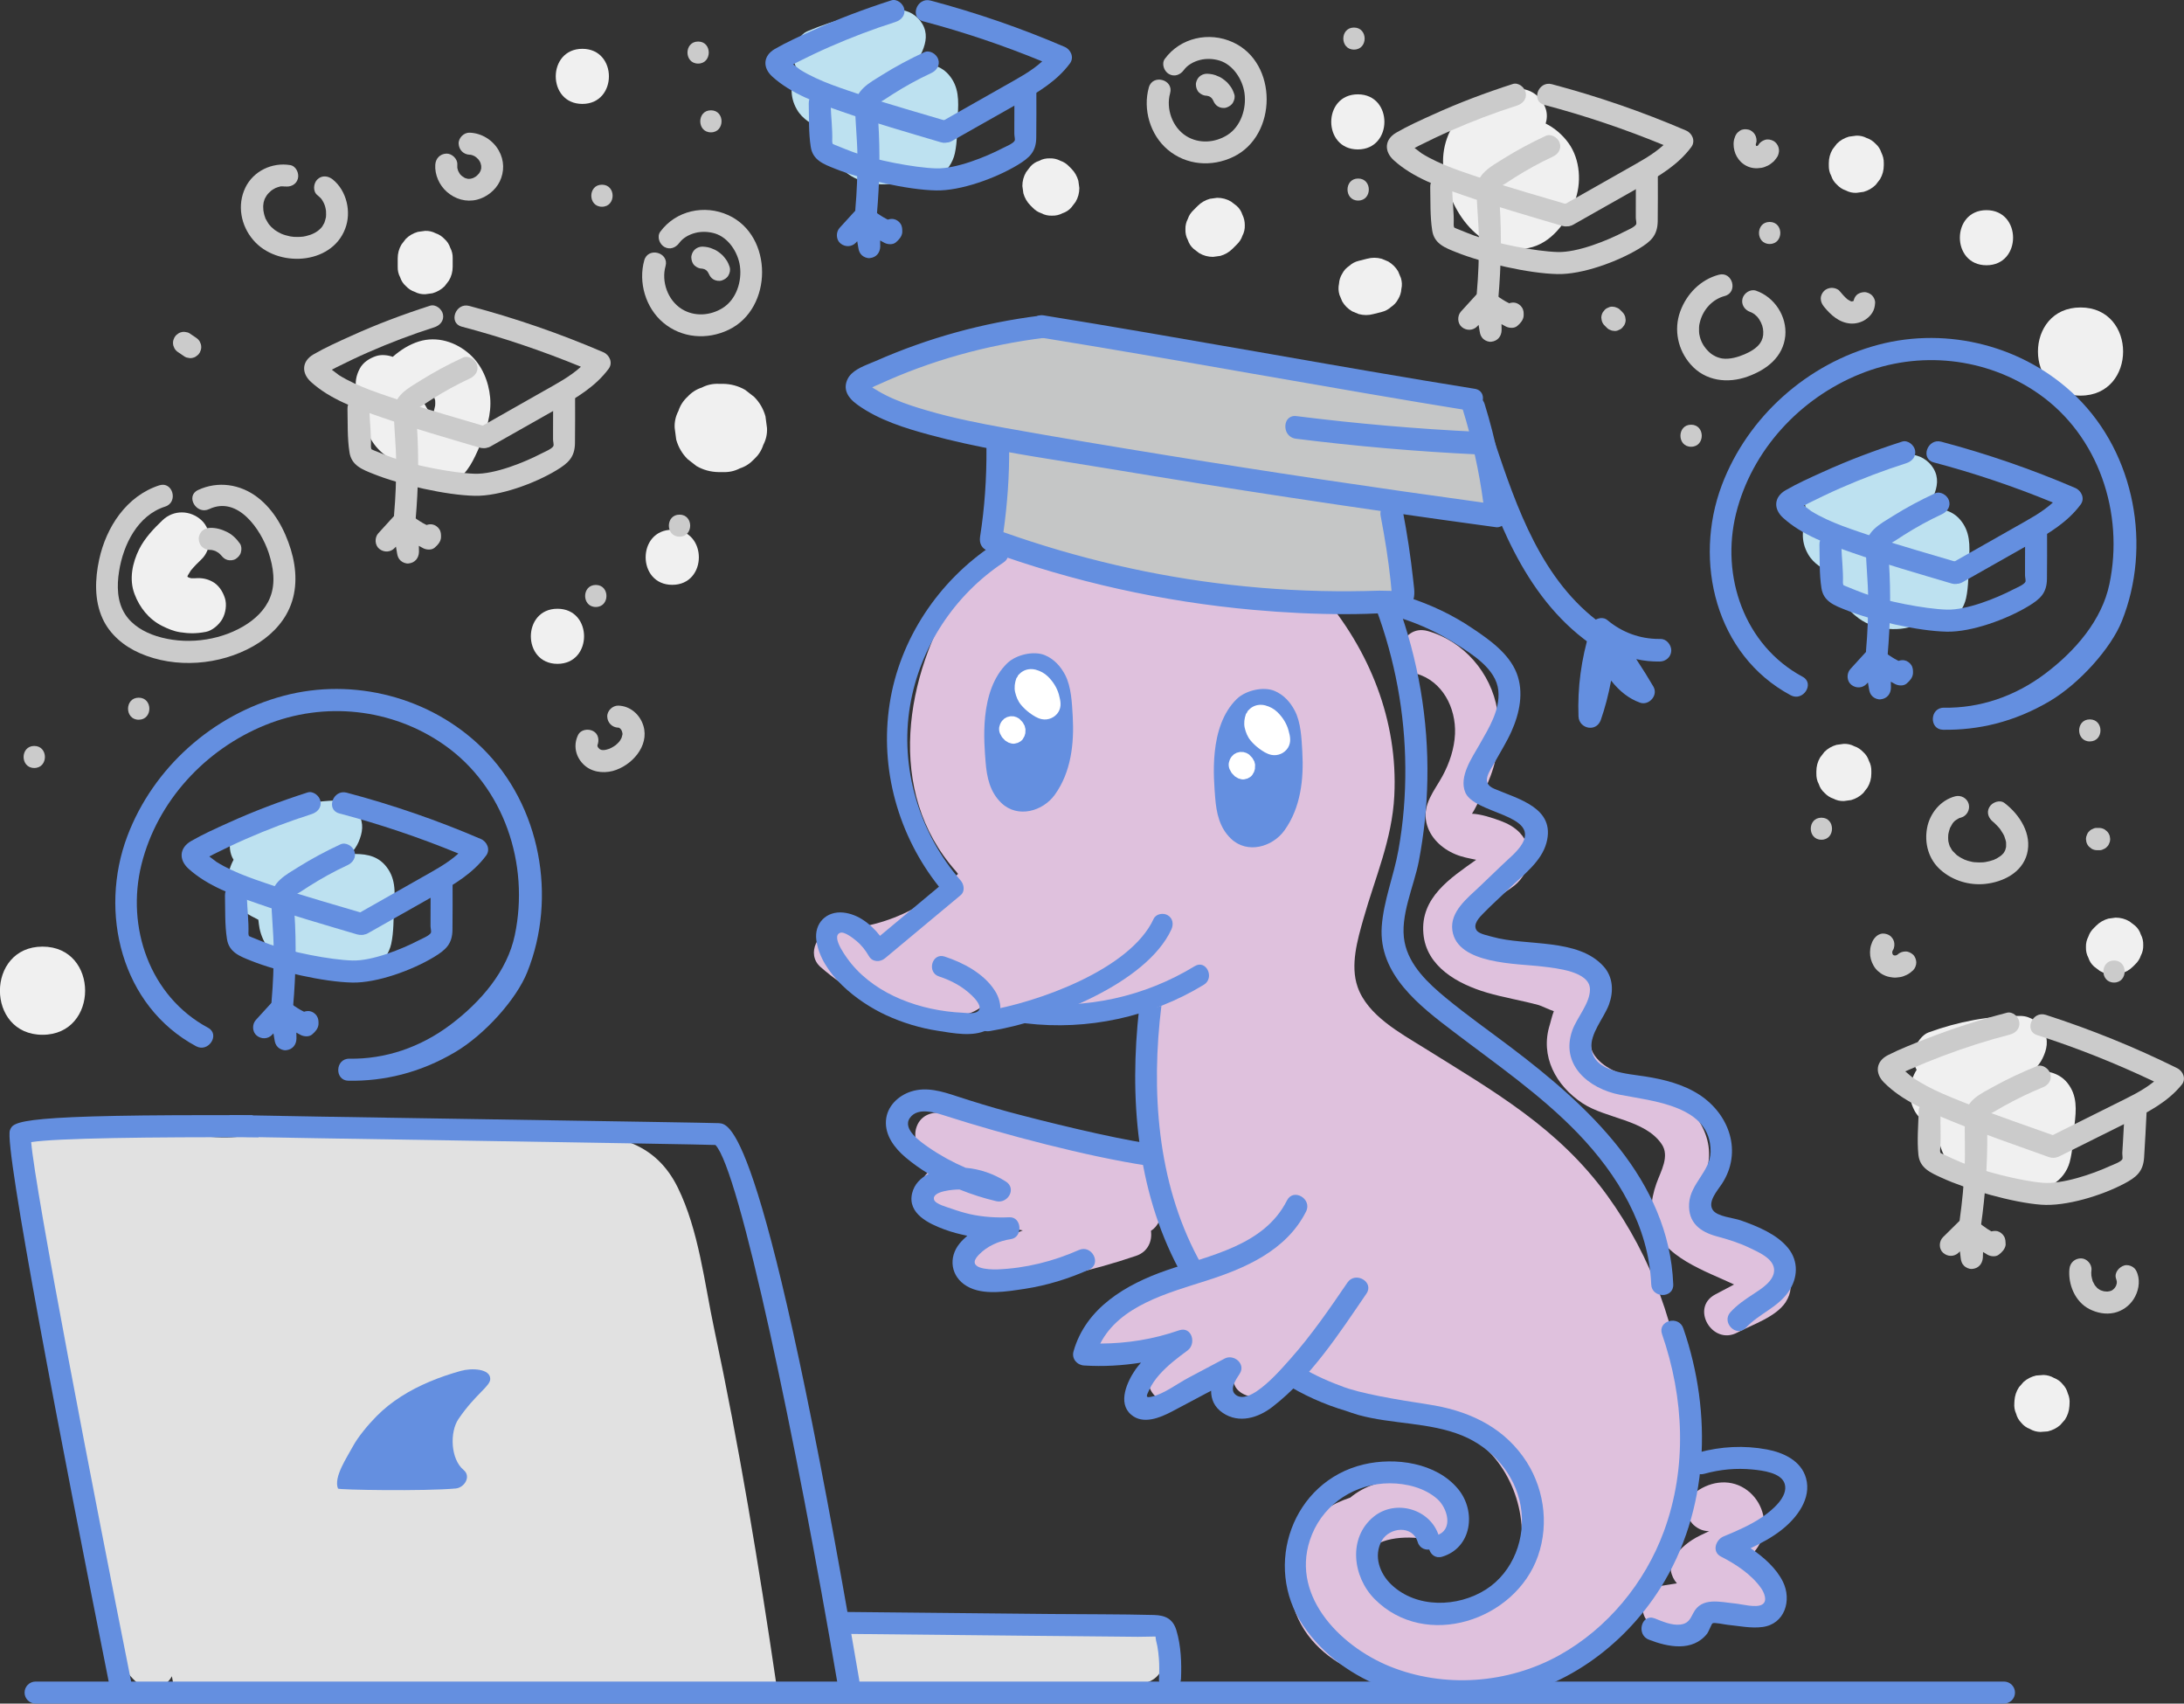 <?xml version="1.0" encoding="utf-8"?>
<!-- Generator: Adobe Illustrator 24.2.0, SVG Export Plug-In . SVG Version: 6.00 Build 0)  -->
<svg version="1.1" id="illustrations" xmlns="http://www.w3.org/2000/svg" xmlns:xlink="http://www.w3.org/1999/xlink" x="0px"
	 y="0px" viewBox="0 0 198.24 154.59" style="enable-background:new 0 0 198.24 154.59;" xml:space="preserve">
<rect x="0" y="0" width="198.24" height="154.59" fill="#333333" stroke="none"/>
<style type="text/css">
	.st0{fill:#648FE0;}
	.st1{fill:#F0F0F0;}
	.st2{fill:#F8BFAE;}
	.st3{fill:#FBD9D8;}
	.st4{fill:#E1E1E1;}
	.st5{fill:#BDE1F0;}
	.st6{fill:#FFFFFF;}
	.st7{fill:#CBCBCB;}
	.st8{fill:#F0F9FE;}
	.st9{fill:#F1949A;}
	.st10{fill:#F8CAD1;}
	.st11{fill:#FFD987;}
	.st12{fill:#F7B27B;}
	.st13{fill:#F29AA7;}
	.st14{fill:#E2F2F8;}
	.st15{fill:#D1E2A8;}
	.st16{fill:#CCCBCB;}
	.st17{fill:#DFC1DD;}
	.st18{fill:#C5C6C6;}
	.st19{fill:#F7B18D;}
</style>
<g>
	<g>
		<path class="st1" d="M44.49,36.06c-0.14-1.47-0.74-2.92-1.86-3.92c-1.24-1.11-2.95-1.66-4.59-1.16c-0.88,0.27-1.69,0.78-2.39,1.4
			c-0.48-0.17-1.05-0.22-1.51-0.07c-0.6,0.2-1.19,0.57-1.49,1.15c-0.3,0.56-0.49,1.31-0.25,1.93c0.21,0.54,0.44,1.05,0.68,1.57
			c-0.04,0.47-0.03,0.96,0.06,1.47c0.28,1.54,1.43,2.94,2.92,3.45c0.09,0.12,0.17,0.25,0.27,0.37c0.41,0.52,0.84,1.02,1.42,1.37
			c1.07,0.65,2.42,0.7,3.51,0.06c1.2-0.7,1.77-2.02,2.3-3.24C44.14,39.04,44.63,37.58,44.49,36.06z M39.21,35.91l0.04-0.02
			c0.01-0.01,0.03-0.01,0.04-0.02c0.01,0.01,0.02,0.02,0.02,0.02c0.05,0.08,0.09,0.16,0.13,0.25c0.02,0.07,0.04,0.13,0.06,0.2
			c0.01,0.15,0.01,0.3,0,0.46c-0.07,0.34-0.15,0.67-0.26,1c-0.11-0.15-0.22-0.31-0.32-0.47c-0.15-0.24-0.28-0.49-0.42-0.73
			c0.06-0.06,0.12-0.13,0.18-0.19C38.83,36.23,39.04,36.08,39.21,35.91z"/>
	</g>
	<g>
		<path class="st5" d="M86.08,6.74c-0.83-0.92-1.98-1.01-3.11-0.97c0.3-0.33,0.56-0.68,0.74-1.1c0.36-0.85,0.5-1.68,0-2.52
			c-0.43-0.73-1.29-1.28-2.16-1.24c-2.91,0.13-5.63,0.81-8.3,1.94c-0.53,0.23-1,0.96-1.15,1.49c-0.16,0.6-0.09,1.4,0.25,1.93
			c0,0.01,0.01,0.01,0.01,0.02c-0.61,1.13-0.73,2.44-0.03,3.64c0.52,0.91,1.4,1.36,2.28,1.8c0.03,0.26,0.06,0.53,0.11,0.79
			c0.27,1.33,1.15,2.46,2.22,3.24c1.48,1.09,3.83,1.29,5.55,0.45c0.13,0.06,0.26,0.11,0.39,0.15c1.74,0.55,3.42-0.77,3.79-2.44
			c0.24-1.09,0.2-2.28,0.26-3.39C87.02,9.16,87.07,7.85,86.08,6.74z"/>
	</g>
	<g>
		<path class="st5" d="M177.87,47.1c-0.83-0.92-1.98-1.01-3.11-0.97c0.3-0.33,0.56-0.68,0.74-1.1c0.36-0.85,0.5-1.68,0-2.52
			c-0.43-0.73-1.29-1.28-2.16-1.24c-2.91,0.13-5.63,0.81-8.3,1.94c-0.53,0.23-1,0.96-1.15,1.49c-0.16,0.6-0.09,1.4,0.25,1.93
			c0,0.01,0.01,0.01,0.01,0.02c-0.61,1.13-0.73,2.44-0.03,3.64c0.52,0.91,1.4,1.36,2.28,1.8c0.03,0.26,0.06,0.53,0.11,0.79
			c0.27,1.33,1.15,2.46,2.22,3.24c1.48,1.09,3.83,1.29,5.55,0.45c0.13,0.06,0.26,0.11,0.39,0.15c1.74,0.55,3.42-0.77,3.79-2.44
			c0.24-1.09,0.2-2.28,0.26-3.39C178.81,49.51,178.86,48.21,177.87,47.1z"/>
	</g>
	<g>
		<path class="st1" d="M187.65,98.26c-0.78-0.96-1.92-1.11-3.06-1.14c0.31-0.31,0.6-0.65,0.8-1.06c0.41-0.83,0.58-1.65,0.13-2.52
			c-0.39-0.76-1.22-1.34-2.09-1.35c-2.91-0.02-5.67,0.51-8.39,1.5c-0.55,0.2-1.05,0.91-1.23,1.43c-0.2,0.59-0.16,1.39,0.15,1.94
			c0,0.01,0.01,0.01,0.01,0.02c-0.67,1.09-0.85,2.4-0.23,3.63c0.47,0.93,1.32,1.43,2.19,1.92c0.02,0.27,0.03,0.53,0.07,0.8
			c0.2,1.34,1.02,2.51,2.05,3.36c1.42,1.16,3.75,1.49,5.52,0.74c0.12,0.07,0.25,0.12,0.38,0.17c1.71,0.64,3.46-0.59,3.91-2.23
			c0.29-1.07,0.32-2.27,0.44-3.37C188.46,100.72,188.58,99.42,187.65,98.26z"/>
	</g>
	<g>
		<path class="st1" d="M20.41,54.26c-0.2-0.6-0.57-1.19-1.15-1.49c-0.49-0.26-0.98-0.34-1.51-0.3c-0.14,0.01-0.27,0-0.41,0
			c-0.07-0.02-0.14-0.04-0.2-0.06c-0.05-0.02-0.09-0.05-0.13-0.08c0.01-0.03,0.02-0.07,0.03-0.1c0.09-0.16,0.18-0.31,0.28-0.46
			c0.3-0.36,0.63-0.7,0.97-1.02c0.95-0.91,0.98-2.64,0-3.54c-1.01-0.93-2.53-0.97-3.54,0c-0.8,0.76-1.61,1.62-2.11,2.61
			c-0.62,1.24-0.94,2.74-0.43,4.08c0.46,1.23,1.3,2.29,2.49,2.89c0.52,0.26,1.06,0.49,1.64,0.58c0.84,0.13,1.49,0.13,2.34-0.03
			c0.59-0.11,1.2-0.65,1.49-1.15C20.48,55.65,20.61,54.86,20.41,54.26z"/>
	</g>
	<g>
		<path class="st1" d="M40.87,22.49c-0.1-0.31-0.27-0.58-0.52-0.8c-0.23-0.24-0.49-0.42-0.8-0.52c-0.3-0.16-0.62-0.23-0.96-0.22
			c-0.22,0.03-0.44,0.06-0.66,0.09c-0.42,0.12-0.79,0.33-1.1,0.64c-0.13,0.17-0.26,0.34-0.39,0.51c-0.23,0.39-0.34,0.81-0.34,1.26
			v0.75c-0.01,0.34,0.06,0.67,0.22,0.96c0.1,0.31,0.27,0.58,0.52,0.8c0.23,0.24,0.49,0.42,0.8,0.52c0.3,0.16,0.62,0.23,0.96,0.22
			c0.22-0.03,0.44-0.06,0.66-0.09c0.42-0.12,0.79-0.33,1.1-0.64c0.13-0.17,0.26-0.34,0.39-0.51c0.23-0.39,0.34-0.81,0.34-1.26v-0.75
			C41.1,23.11,41.03,22.78,40.87,22.49z"/>
	</g>
	<g>
		<path class="st1" d="M52.86,4.43c-3.22,0-3.22,5,0,5C56.07,9.43,56.08,4.43,52.86,4.43z"/>
	</g>
	<g>
		<path class="st1" d="M61.02,48.07c-3.22,0-3.22,5,0,5C64.24,53.07,64.24,48.07,61.02,48.07z"/>
	</g>
	<g>
		<path class="st1" d="M50.6,55.24c-3.22,0-3.22,5,0,5C53.82,60.24,53.82,55.24,50.6,55.24z"/>
	</g>
	<g>
		<path class="st1" d="M112.77,19.48c-0.1-0.31-0.27-0.58-0.52-0.8c-0.17-0.13-0.34-0.26-0.51-0.39c-0.39-0.23-0.81-0.34-1.26-0.34
			c-0.22,0.03-0.44,0.06-0.66,0.09c-0.42,0.12-0.79,0.33-1.1,0.64c-0.13,0.13-0.25,0.25-0.38,0.38c-0.24,0.23-0.42,0.49-0.52,0.8
			c-0.16,0.3-0.23,0.62-0.22,0.96c-0.01,0.34,0.06,0.67,0.22,0.96c0.1,0.31,0.27,0.58,0.52,0.8c0.17,0.13,0.34,0.26,0.51,0.39
			c0.39,0.23,0.81,0.34,1.26,0.34c0.22-0.03,0.44-0.06,0.66-0.09c0.42-0.12,0.79-0.33,1.1-0.64c0.13-0.13,0.25-0.25,0.38-0.38
			c0.24-0.23,0.42-0.49,0.52-0.8c0.16-0.3,0.23-0.62,0.22-0.96C112.99,20.1,112.92,19.78,112.77,19.48z"/>
	</g>
	<g>
		<path class="st1" d="M123.25,8.56c-3.22,0-3.22,5,0,5C126.46,13.56,126.47,8.56,123.25,8.56z"/>
	</g>
	<g>
		<path class="st1" d="M142.37,12.98c-0.55-0.76-1.27-1.37-2.07-1.77c0.13-0.43,0.15-0.88,0.01-1.32c-0.42-1.29-1.72-2.11-3.08-1.75
			c-1.6,0.43-3.18,1-4.42,2.14c-1.34,1.24-1.99,3.19-1.79,4.99c0.41,3.83,3.38,8.09,7.71,7.24c2.08-0.41,3.46-2.33,4.19-4.18
			C143.58,16.63,143.45,14.48,142.37,12.98z"/>
	</g>
	<g>
		<path class="st1" d="M170.77,13.85c-0.1-0.31-0.27-0.58-0.52-0.8c-0.23-0.24-0.49-0.42-0.8-0.52c-0.3-0.16-0.62-0.23-0.96-0.22
			c-0.22,0.03-0.44,0.06-0.66,0.09c-0.42,0.12-0.79,0.33-1.1,0.64c-0.13,0.17-0.26,0.34-0.39,0.51c-0.23,0.39-0.34,0.81-0.34,1.26
			V15c-0.01,0.34,0.06,0.67,0.22,0.96c0.1,0.31,0.27,0.58,0.52,0.8c0.23,0.24,0.49,0.42,0.8,0.52c0.3,0.16,0.62,0.23,0.96,0.22
			c0.22-0.03,0.44-0.06,0.66-0.09c0.42-0.12,0.79-0.33,1.1-0.64c0.13-0.17,0.26-0.34,0.39-0.51c0.23-0.39,0.34-0.81,0.34-1.26v-0.19
			C171,14.47,170.92,14.15,170.77,13.85z"/>
	</g>
	<g>
		<path class="st1" d="M169.64,69.04c-0.1-0.31-0.27-0.58-0.52-0.8c-0.23-0.24-0.49-0.42-0.8-0.52c-0.3-0.16-0.62-0.23-0.96-0.22
			c-0.22,0.03-0.44,0.06-0.66,0.09c-0.42,0.12-0.79,0.33-1.1,0.64c-0.13,0.17-0.26,0.34-0.39,0.51c-0.23,0.39-0.34,0.81-0.34,1.26
			v0.19c-0.01,0.34,0.06,0.67,0.22,0.96c0.1,0.31,0.27,0.58,0.52,0.8c0.23,0.24,0.49,0.42,0.8,0.52c0.3,0.16,0.62,0.23,0.96,0.22
			c0.22-0.03,0.44-0.06,0.66-0.09c0.42-0.12,0.79-0.33,1.1-0.64c0.13-0.17,0.26-0.34,0.39-0.51c0.23-0.39,0.34-0.81,0.34-1.26V70
			C169.87,69.66,169.8,69.34,169.64,69.04z"/>
	</g>
	<g>
		<path class="st1" d="M194.32,84.8c-0.1-0.31-0.27-0.58-0.52-0.8c-0.17-0.13-0.34-0.26-0.51-0.39c-0.39-0.23-0.81-0.34-1.26-0.34
			c-0.22,0.03-0.44,0.06-0.66,0.09c-0.42,0.12-0.79,0.33-1.1,0.64c-0.06,0.06-0.12,0.13-0.19,0.19c-0.24,0.23-0.42,0.49-0.52,0.8
			c-0.16,0.3-0.23,0.62-0.22,0.96c-0.01,0.34,0.06,0.67,0.22,0.96c0.1,0.31,0.27,0.58,0.52,0.8c0.17,0.13,0.34,0.26,0.51,0.39
			c0.39,0.23,0.81,0.34,1.26,0.34c0.22-0.03,0.44-0.06,0.66-0.09c0.42-0.12,0.79-0.33,1.1-0.64c0.06-0.06,0.13-0.13,0.19-0.19
			c0.24-0.23,0.42-0.49,0.52-0.8c0.16-0.3,0.23-0.62,0.22-0.96C194.55,85.42,194.48,85.1,194.32,84.8z"/>
	</g>
	<g>
		<path class="st1" d="M180.31,19.07c-3.22,0-3.22,5,0,5C183.53,24.07,183.53,19.07,180.31,19.07z"/>
	</g>
	<g>
		<path class="st1" d="M127.16,25.23c-0.08-0.2-0.17-0.4-0.25-0.6c-0.22-0.38-0.52-0.67-0.9-0.9c-0.2-0.08-0.4-0.17-0.6-0.25
			c-0.44-0.12-0.89-0.12-1.33,0c-0.25,0.06-0.5,0.13-0.75,0.19c-0.33,0.08-0.61,0.23-0.85,0.45c-0.27,0.18-0.49,0.41-0.64,0.7
			c-0.18,0.29-0.28,0.6-0.3,0.93c-0.07,0.33-0.06,0.66,0.04,1c0.08,0.2,0.17,0.4,0.25,0.6c0.22,0.38,0.52,0.67,0.9,0.9
			c0.2,0.08,0.4,0.17,0.6,0.25c0.44,0.12,0.89,0.12,1.33,0c0.25-0.06,0.5-0.13,0.75-0.19c0.33-0.08,0.61-0.23,0.85-0.45
			c0.27-0.18,0.49-0.41,0.64-0.7c0.18-0.29,0.28-0.6,0.3-0.93C127.28,25.89,127.26,25.56,127.16,25.23z"/>
	</g>
	<g>
		<path class="st1" d="M97.88,16.4c-0.12-0.42-0.33-0.79-0.64-1.1c-0.06-0.06-0.12-0.13-0.19-0.19c-0.23-0.24-0.49-0.42-0.8-0.52
			c-0.3-0.16-0.62-0.23-0.96-0.22c-0.34-0.01-0.67,0.06-0.96,0.22c-0.31,0.1-0.58,0.27-0.8,0.52c-0.13,0.17-0.26,0.34-0.39,0.51
			c-0.23,0.39-0.34,0.81-0.34,1.26c0.03,0.22,0.06,0.44,0.09,0.66c0.12,0.42,0.33,0.79,0.64,1.1c0.06,0.06,0.13,0.13,0.19,0.19
			c0.23,0.24,0.49,0.42,0.8,0.52c0.3,0.16,0.62,0.23,0.96,0.22c0.34,0.01,0.67-0.06,0.96-0.22c0.31-0.1,0.58-0.27,0.8-0.52
			c0.13-0.17,0.26-0.34,0.39-0.51c0.23-0.39,0.34-0.81,0.34-1.26C97.94,16.85,97.91,16.62,97.88,16.4z"/>
	</g>
	<g>
		<path class="st1" d="M187.69,126.43c-0.08-0.31-0.24-0.59-0.47-0.83c-0.21-0.26-0.47-0.44-0.78-0.56
			c-0.29-0.17-0.61-0.26-0.95-0.27c-0.22,0.02-0.45,0.04-0.67,0.05c-0.43,0.1-0.81,0.29-1.14,0.58l-0.42,0.48
			c-0.25,0.38-0.38,0.79-0.41,1.24l-0.01,0.19c-0.03,0.34,0.02,0.67,0.16,0.97c0.08,0.31,0.24,0.59,0.47,0.83
			c0.21,0.26,0.47,0.44,0.78,0.56c0.29,0.17,0.61,0.26,0.95,0.27c0.22-0.02,0.45-0.04,0.67-0.05c0.43-0.1,0.81-0.29,1.14-0.58
			c0.14-0.16,0.28-0.32,0.42-0.48c0.25-0.38,0.38-0.79,0.41-1.24l0.01-0.19C187.88,127.06,187.83,126.74,187.69,126.43z"/>
	</g>
	<g>
		<path class="st1" d="M3.86,85.9c-5.15,0-5.16,8,0,8C9.01,93.9,9.02,85.9,3.86,85.9z"/>
	</g>
	<g>
		<path class="st1" d="M69.48,37.78c-0.19-0.68-0.53-1.27-1.03-1.77c-0.27-0.21-0.54-0.42-0.81-0.63c-0.62-0.36-1.3-0.54-2.02-0.55
			h-0.38c-0.55-0.02-1.06,0.09-1.54,0.34c-0.5,0.16-0.93,0.44-1.29,0.83c-0.39,0.36-0.67,0.79-0.83,1.29
			c-0.25,0.48-0.37,0.99-0.34,1.54c0.05,0.35,0.1,0.71,0.14,1.06c0.19,0.68,0.53,1.27,1.03,1.77c0.27,0.21,0.54,0.42,0.81,0.63
			c0.62,0.36,1.3,0.54,2.02,0.55h0.38c0.55,0.02,1.06-0.09,1.54-0.34c0.5-0.16,0.92-0.44,1.29-0.83c0.39-0.36,0.67-0.79,0.83-1.29
			c0.25-0.48,0.37-0.99,0.34-1.54C69.57,38.49,69.52,38.13,69.48,37.78z"/>
	</g>
	<g>
		<path class="st1" d="M188.85,27.9c-5.15,0-5.16,8,0,8C194,35.9,194,27.9,188.85,27.9z"/>
	</g>
	<g>
		<path class="st17" d="M152.89,127.42c-0.59-6.8-2.98-13.38-6.99-18.92c-4.47-6.18-10.33-9.47-16.65-13.42
			c-2.17-1.35-5.12-2.94-6.02-5.52c-0.69-1.97-0.01-4.28,0.53-6.19c1.07-3.78,2.6-7.18,2.8-11.16c0.35-6.83-2.26-13.26-6.67-18.38
			c-1.53-1.78-3.69-0.9-4.58,0.71c-5.13-1.13-10.26-2.25-15.39-3.38c-2.54-0.56-5.17-1.4-7.76-1.65c-2.68-0.26-4.03,2.23-5.26,4.2
			c-4.75,7.61-6.58,18.07-0.14,25.34c0.05,0.05,0.12,0.16,0.2,0.25c-0.46,0.38-0.86,0.89-1.31,1.29c-0.86,0.75-1.83,1.38-2.84,1.92
			c-2.14,1.14-4.5,1.75-6.92,1.83c-1.63,0.05-2.77,2.22-1.41,3.41c2.34,2.06,5.14,3.58,8.22,4.2c2.02,0.41,4.73,0.7,6.38-0.58
			c4.4,1.29,10.41,1.41,14.74-0.02c-1.08,9.91-0.2,19.85,6.55,27.5c3.33,3.76,7.66,6.63,12.47,8.11c4.49,1.38,10.06,1.64,13.11,5.69
			c2.67,3.54,2.96,8.6,0.57,12.33c-0.19,0.09-0.35,0.16-0.46,0.21c-2.41,1.14-5.21,1.88-7.85,1.15c-0.67-0.19-1.36-0.49-2-0.88
			c-1.01-1.28-2.16-2.94-2.07-4.54c0.92-1.56,4.05-1.57,5.59-1.18c1.92,0.48,3.38-1.9,1.95-3.34c-2.55-2.57-6.5-2.67-9.12-0.5
			c-3.43,1.14-5.99,3.8-5.5,8.18c0.76,6.71,7.81,9.12,13.65,9.19C145.58,153.45,154.12,141.6,152.89,127.42z"/>
	</g>
	<g>
		<path class="st17" d="M160.6,113.74c-1.45-0.9-3.12-1.41-4.63-2.2c-1.17-0.61-2.39-1.1-1.96-2.56c0.43-1.47,1.15-2.79,1.12-4.37
			c-0.03-1.59-0.85-3.1-1.99-4.18c-1.11-1.04-2.44-1.68-3.84-2.22c-1.47-0.57-3.3-0.93-4.37-2.19c-0.94-1.1-0.4-1.82-0.02-3.05
			c0.53-1.74,0.2-3.6-1.47-4.59c-2.79-1.65-6.36-1.27-9.16-2.84c-3.23-1.82,2.23-4.19,3.46-5.43c1.27-1.29,1.5-3.13,0.23-4.52
			c-0.48-0.52-1.11-0.86-1.76-1.1c-0.72-0.27-1.83-0.63-2.6-0.65c0.23-0.33,0.46-0.85,0.57-1.04c0.44-0.76,0.81-1.56,1.12-2.39
			c0.72-1.92,0.93-3.99,0.6-6.01c-0.55-3.33-3.05-6.23-6.31-7.14c-2.48-0.69-3.54,3.17-1.06,3.86c2.4,0.67,3.64,3.11,3.54,5.48
			c-0.06,1.33-0.5,2.64-1.13,3.81c-0.74,1.36-1.83,2.55-1.47,4.22c0.3,1.37,1.4,2.38,2.66,2.9c0.6,0.25,1.23,0.36,1.86,0.49
			c-2.33,1.66-5.08,3.42-4.79,6.7c0.26,3.02,3.15,4.58,5.75,5.35c1.56,0.46,3.17,0.71,4.73,1.14c0.22,0.06,0.91,0.4,1.36,0.55
			c-0.15,0.36-0.31,1.06-0.36,1.21c-0.92,2.87,0.55,5.55,2.96,7.14c2.13,1.41,5.66,1.48,7.18,3.7c0.77,1.11-0.08,2.48-0.47,3.59
			c-0.53,1.5-0.7,3.12,0.08,4.56c0.79,1.45,2.3,2.4,3.74,3.12c0.76,0.39,1.55,0.72,2.33,1.07c0.3,0.13,0.6,0.27,0.9,0.41
			c-0.57,0.3-1.14,0.61-1.72,0.91c-2.27,1.21-0.26,4.66,2.02,3.45c1.38-0.73,3.49-1.41,4.38-2.75
			C163.19,116.47,162.13,114.68,160.6,113.74z"/>
	</g>
	<g>
		<path class="st17" d="M159.99,141.77c-0.38-0.23-0.78-0.38-1.19-0.49c0.59-0.56,1.06-1.24,1.24-2.03c0.37-1.6-0.29-3.29-1.68-4.18
			c-1.49-0.95-3.33-0.6-4.63,0.48c-0.81,0.67-0.75,2.14,0,2.83c0.43,0.39,0.92,0.57,1.41,0.56c-0.28,0.14-0.57,0.27-0.85,0.41
			c-0.96,0.47-1.73,1.1-2.36,1.97c-0.52,0.72-0.28,1.72,0.28,2.36c-0.55,0.09-1.1,0.18-1.66,0.26c-0.44,0.06-0.99,0.54-1.2,0.92
			c-0.21,0.4-0.3,0.82-0.24,1.28c0.12,0.93,0.97,1.79,1.96,1.73c0.17-0.01,0.34-0.02,0.51-0.03c0.22-0.01,0.43-0.07,0.63-0.14
			c1.37-0.2,2.74-0.42,4.11-0.67c1.53-0.28,3.64-0.38,4.51-1.9C161.51,143.96,161.15,142.48,159.99,141.77z"/>
	</g>
	<g>
		<path class="st17" d="M118.03,122.08c0.57-0.7,0.79-1.6,0.31-2.42c-0.34-0.57-1.03-0.99-1.72-1c0.3-1.32-0.78-2.85-2.43-2.43
			c-0.03,0.01-0.06,0.01-0.08,0.02c-0.48-0.6-1.3-0.82-2.11-0.69c-4.02,0.63-7.89,2.09-11.35,4.22c-1.92,1.19-0.68,4.23,1.54,3.66
			c1.24-0.32,2.48-0.64,3.72-0.95c-0.5,0.54-0.98,1.11-1.43,1.71c-0.51,0.71-0.27,1.84,0.31,2.42c0.65,0.65,1.64,0.73,2.42,0.31
			c1.51-0.8,3.04-1.53,4.59-2.22c0.03,0.32,0.12,0.66,0.29,1.04c0.41,0.9,1.94,1.33,2.74,0.72c0.94-0.72,1.84-1.47,2.67-2.32
			c0.61-0.62,0.68-1.35,0.45-1.98C117.99,122.14,118.01,122.11,118.03,122.08z"/>
	</g>
	<g>
		<path class="st17" d="M106.29,105.91c-6.8-2.03-13.71-3.66-20.7-4.9c-0.98-0.17-1.97,0.18-2.36,1.16
			c-0.36,0.89-0.07,2.02,0.82,2.5c0.76,0.41,1.52,0.82,2.29,1.22c-0.28,0.01-0.56,0.01-0.84,0.02c-2.27,0.09-2.69,3.23-0.53,3.93
			c2.57,0.83,5.2,1.43,7.87,1.81c-1.17,0.46-2.33,0.94-3.49,1.43c-1.79,0.76-0.91,3.96,1.01,3.73c4.35-0.52,8.61-1.44,12.76-2.85
			c1.1-0.37,1.48-1.37,1.35-2.27c0.65-0.41,0.95-1.16,0.94-1.88C107.74,110.3,108.69,106.63,106.29,105.91z"/>
	</g>
	<g>
		<g>
			<path class="st4" d="M64.83,120.61c-0.89-4.18-1.4-8.97-3.31-12.85c-1.97-4-5.47-4.88-9.68-4.87c-0.27,0-0.51-0.03-0.74-0.09
				c-6.08-0.22-12.16-0.07-18.22,0.44c-3.49-0.28-6.99-0.56-10.48-0.83c-0.57-0.04-0.87,0.33-0.93,0.76
				c-1.27,0.11-2.41-0.01-3.91-0.12c-1.78-0.14-3.57-0.32-5.35-0.27c-0.85,0.02-1.36,0.06-1.97,0.21c-0.06,0.02-0.13,0.03-0.19,0.05
				c-2.03-0.29-4.06-0.42-6.12-0.36c-1.03,0.03-2.06,0.89-2,2c0.31,5.42,1.71,10.6,3.28,15.75c0.44,3.76,0.95,7.5,1.56,11.23
				c0.63,3.85,1.36,7.69,2.18,11.5c0.41,1.89,0.82,3.78,1.29,5.65c0.44,1.72,1.13,3.08,2.55,4.17c0.93,0.72,2.31,0.1,2.81-0.87
				c0.04,0.23,0.09,0.45,0.13,0.68h54.73C68.87,142.01,67.1,131.26,64.83,120.61z"/>
		</g>
		<g>
			<path class="st4" d="M103.32,147.78H76.13c-0.42-5.63-1.69-11.07-3.25-16.46c1.27,7.13,2.38,14.29,3.4,21.46h27.04
				C106.54,152.78,106.54,147.78,103.32,147.78z"/>
		</g>
		<g>
			<g>
				<path class="st0" d="M0.9,102.57c0.31-0.83,0.57-1.46,22.03-1.37c-0.01,0.71,0.19,1.42,0.55,2c-9.96-0.03-18.37,0.08-20.65,0.44
					c0.38,4.48,5.57,31.39,9.15,49.33c0.11,0.54-0.24,1.07-0.78,1.18c-0.07,0.01-0.13,0.02-0.2,0.02c-0.47,0-0.88-0.33-0.98-0.8
					C5.56,130.99,0.36,104.03,0.9,102.57z"/>
			</g>
			<g>
				<path class="st0" d="M20.82,101.18c4.02,0.1,43.78,0.69,44.44,0.74c1.03,0.08,4.16,0.31,12.74,50.57
					c0.09,0.54-0.27,1.06-0.82,1.15c-0.55,0.09-1.06-0.27-1.15-0.82c-3.79-22.21-8.93-46.69-11.09-48.92
					c-1.14-0.07-40.84-0.67-44.54-0.76C20.73,102.56,20.86,101.87,20.82,101.18z"/>
			</g>
		</g>
		<g>
			<path class="st0" d="M76.36,146.27c6.34,0.06,12.68,0.13,19.02,0.19c3.13,0.03,6.26,0.01,9.38,0.09
				c1.03,0.03,1.71,0.36,2.02,1.39c0.42,1.39,0.48,2.95,0.42,4.39c-0.06,1.28-2.06,1.29-2,0c0.03-0.62,0.04-1.23-0.01-1.85
				c-0.03-0.37-0.07-0.74-0.14-1.11c-0.01-0.03-0.25-0.98-0.12-0.86c-0.02-0.02-1.31,0.03-1.65,0.02c-0.66-0.01-1.32-0.01-1.98-0.02
				c-2.8-0.03-5.6-0.06-8.4-0.08c-5.52-0.06-11.03-0.11-16.55-0.17C75.07,148.26,75.07,146.26,76.36,146.27z"/>
		</g>
		<g>
			<path class="st0" d="M181.89,154.59H3.23c-0.55,0-1-0.45-1-1s0.45-1,1-1h178.67c0.55,0,1,0.45,1,1S182.45,154.59,181.89,154.59z"
				/>
		</g>
	</g>
	<g>
		<g>
			<g>
				<path class="st18" d="M125.41,46.8c0.38,1.94,0.69,3.9,0.9,5.87c0.03,0.24,0.11,1.08,0.11,1.08c-0.04,0.02-1.05-0.02-1.26-0.02
					c-0.84,0.03-1.69,0.04-2.53,0.05c-3.66,0.02-7.32-0.17-10.95-0.58c-7.08-0.8-14.04-2.44-20.76-4.82
					c0.35-2.49,0.54-4.98,0.53-7.5c3.09,0.56,6.2,1.02,9.27,1.53c5.43,0.91,10.87,1.77,16.32,2.6c2.81,0.43,5.62,0.84,8.44,1.25
					C125.41,46.42,125.38,46.6,125.41,46.8z M105.86,41.45c-4.89-0.8-9.79-1.61-14.67-2.48c-2.39-0.43-4.78-0.91-7.11-1.59
					c-1-0.29-2-0.62-2.96-1.03c-0.51-0.22-1.01-0.47-1.48-0.75c0.03,0.02-0.64-0.36-0.64-0.4c0.01-0.15,0.53-0.33,0.7-0.41
					c4.76-2.19,9.85-3.59,15.05-4.24c11.74,1.9,26.41,4.61,38.14,6.51c0.01,0.04,0,0.06,0.01,0.1c0.87,2.81,1.5,5.69,1.89,8.61
					C125.13,44.45,115.48,43.01,105.86,41.45z"/>
			</g>
		</g>
		<g>
			<g>
				<path class="st0" d="M128.12,52.71c-0.23-2.13-0.55-4.25-0.96-6.35c-0.22-1.14-1.97-0.69-1.75,0.45c0.38,1.94,0.69,3.9,0.9,5.87
					c0.03,0.24,0.11,1.08,0.11,1.08c-0.04,0.02-1.05-0.02-1.26-0.02c-0.84,0.03-1.69,0.04-2.53,0.05
					c-3.66,0.02-7.32-0.17-10.95-0.58c-7.08-0.8-14.04-2.44-20.76-4.82c0.36-2.56,0.55-5.12,0.53-7.71c-0.01-1.16-1.81-1.2-1.8-0.03
					c0.02,2.71-0.16,5.42-0.58,8.1c-0.08,0.51,0.1,0.94,0.61,1.12c7.75,2.82,15.85,4.63,24.06,5.36c4.06,0.36,8.16,0.5,12.23,0.29
					c0.74-0.04,1.5-0.05,1.98-0.71C128.38,54.21,128.19,53.38,128.12,52.71z"/>
				<path class="st0" d="M122.07,55.73c-2.66,0-5.45-0.13-8.33-0.39c-8.22-0.74-16.33-2.54-24.09-5.37
					c-0.53-0.19-0.78-0.65-0.69-1.26c0.41-2.58,0.6-5.3,0.58-8.07c-0.01-0.67,0.51-0.98,0.99-0.98c0,0,0.01,0,0.01,0
					c0.52,0,1.05,0.35,1.06,1.01c0.02,2.48-0.15,4.97-0.52,7.62c6.77,2.4,13.71,4,20.63,4.78c3.62,0.41,7.32,0.61,10.94,0.58
					c0.85-0.01,1.7-0.02,2.53-0.05c0.09,0,0.33,0,0.58,0.01c0.18,0.01,0.41,0.01,0.55,0.01c-0.02-0.24-0.08-0.77-0.09-0.95
					c-0.2-1.86-0.5-3.77-0.9-5.86c-0.07-0.38,0.05-0.73,0.33-0.98c0.3-0.26,0.73-0.35,1.08-0.23c0.31,0.11,0.52,0.36,0.59,0.71
					c0.41,2.11,0.73,4.25,0.96,6.36l0,0c0.01,0.09,0.02,0.19,0.03,0.28c0.08,0.63,0.17,1.34-0.23,1.9
					c-0.49,0.68-1.25,0.72-1.99,0.75l-0.08,0C124.71,55.7,123.4,55.73,122.07,55.73z M90.53,39.92
					C90.52,39.92,90.52,39.92,90.53,39.92c-0.38,0-0.75,0.23-0.75,0.73c0.02,2.79-0.17,5.52-0.58,8.12
					c-0.04,0.28-0.03,0.78,0.53,0.98c7.75,2.82,15.83,4.62,24.03,5.35c4.31,0.39,8.42,0.48,12.21,0.29l0.08,0
					c0.71-0.04,1.38-0.07,1.8-0.65c0.34-0.47,0.26-1.13,0.18-1.72c-0.01-0.1-0.02-0.2-0.04-0.29l0,0c-0.23-2.1-0.55-4.24-0.96-6.34
					c-0.06-0.33-0.27-0.47-0.42-0.52c-0.27-0.09-0.6-0.02-0.84,0.18c-0.21,0.19-0.3,0.45-0.24,0.74c0.41,2.09,0.7,4.02,0.91,5.88
					c0.12,1.13,0.12,1.13,0.07,1.18l-0.03,0.02c-0.04,0.02-0.06,0.03-0.75,0.01c-0.24-0.01-0.48-0.02-0.57-0.01
					c-0.83,0.03-1.68,0.04-2.54,0.05c-3.65,0.02-7.33-0.17-10.97-0.58c-6.97-0.78-13.96-2.41-20.78-4.83l-0.1-0.03l0.01-0.1
					c0.38-2.68,0.55-5.19,0.53-7.69C91.33,40.15,90.91,39.92,90.53,39.92z"/>
			</g>
			<g>
				<path class="st0" d="M134.65,36.71c-0.34-1.1-2.09-0.67-1.75,0.45c0.87,2.81,1.5,5.69,1.89,8.61
					c-9.66-1.32-19.3-2.75-28.92-4.32c-4.89-0.8-9.79-1.61-14.67-2.48c-2.39-0.43-4.78-0.91-7.11-1.59c-1-0.29-2-0.62-2.96-1.03
					c-0.51-0.22-1.01-0.47-1.48-0.75c0.03,0.02-0.64-0.36-0.64-0.4c0.01-0.15,0.53-0.33,0.7-0.41c4.78-2.2,9.91-3.61,15.13-4.25
					c1.15-0.14,0.69-1.89-0.45-1.75c-5.11,0.64-10.1,2.01-14.82,4.09c-0.81,0.36-2.09,0.72-2.51,1.6c-0.45,0.92,0.12,1.63,0.85,2.15
					c1.9,1.37,4.26,2.1,6.49,2.71c5.33,1.45,10.89,2.17,16.33,3.08c5.43,0.91,10.87,1.77,16.32,2.6c6.25,0.95,12.5,1.85,18.76,2.7
					c0.44,0.06,0.97-0.44,0.92-0.88C136.35,43.4,135.68,40.02,134.65,36.71z"/>
				<path class="st0" d="M135.88,47.85c-0.03,0-0.06,0-0.09-0.01c-6.33-0.86-12.64-1.77-18.77-2.7c-5.48-0.83-10.97-1.71-16.32-2.6
					c-1.15-0.19-2.3-0.38-3.46-0.56c-4.26-0.68-8.67-1.38-12.89-2.53c-2.14-0.58-4.58-1.32-6.53-2.73
					c-0.99-0.71-1.28-1.49-0.89-2.31c0.37-0.77,1.34-1.15,2.12-1.47c0.16-0.07,0.32-0.13,0.46-0.19c4.72-2.08,9.72-3.46,14.85-4.1
					c0.7-0.09,1.18,0.44,1.25,1.01c0.05,0.44-0.16,0.92-0.77,0.99c-5.35,0.66-10.42,2.09-15.09,4.24c-0.03,0.02-0.08,0.04-0.14,0.06
					c-0.1,0.04-0.34,0.14-0.44,0.21c0.15,0.1,0.47,0.28,0.53,0.31l-0.06,0.11l0.06-0.1c0.46,0.27,0.95,0.52,1.47,0.74
					c1.02,0.44,2.06,0.76,2.95,1.02c2.41,0.71,4.83,1.18,7.1,1.59c4.95,0.89,9.97,1.72,14.66,2.48c9.25,1.51,18.93,2.95,28.76,4.3
					c-0.38-2.85-1.01-5.68-1.86-8.43c-0.11-0.34-0.04-0.67,0.18-0.91c0.25-0.27,0.68-0.4,1.06-0.31c0.36,0.08,0.63,0.34,0.74,0.7
					l0,0c1,3.23,1.7,6.64,2.09,10.15c0.03,0.24-0.09,0.52-0.31,0.73C136.35,47.74,136.11,47.85,135.88,47.85z M94.52,28.9
					c-0.04,0-0.07,0-0.11,0.01c-5.11,0.63-10.08,2.01-14.78,4.08c-0.14,0.06-0.3,0.13-0.47,0.19c-0.74,0.3-1.66,0.67-1.98,1.34
					c-0.34,0.71-0.08,1.36,0.81,2c1.92,1.38,4.34,2.11,6.45,2.69c4.2,1.14,8.6,1.84,12.86,2.52c1.16,0.18,2.31,0.37,3.46,0.56
					c5.35,0.89,10.84,1.77,16.32,2.6c6.13,0.93,12.44,1.84,18.76,2.7c0.17,0.02,0.38-0.06,0.55-0.22c0.16-0.16,0.25-0.35,0.23-0.52
					c-0.38-3.49-1.08-6.89-2.08-10.1h0c-0.09-0.28-0.29-0.47-0.56-0.53c-0.3-0.07-0.63,0.03-0.82,0.24
					c-0.11,0.12-0.23,0.34-0.13,0.67c0.87,2.81,1.51,5.72,1.89,8.63l0.02,0.16l-0.16-0.02c-9.89-1.35-19.62-2.81-28.93-4.32
					c-4.69-0.76-9.72-1.59-14.67-2.48c-2.27-0.41-4.7-0.89-7.12-1.59c-0.89-0.26-1.94-0.59-2.98-1.03c-0.53-0.23-1.03-0.48-1.5-0.75
					l0,0c0,0,0,0,0,0l0,0l0,0c-0.15-0.07-0.71-0.36-0.7-0.52c0.02-0.18,0.28-0.3,0.65-0.46c0.05-0.02,0.1-0.04,0.13-0.06
					c4.69-2.16,9.8-3.6,15.17-4.26c0.46-0.06,0.59-0.41,0.55-0.71C95.32,29.29,94.99,28.9,94.52,28.9z"/>
			</g>
			<g>
				<path class="st0" d="M133.84,35.4c-11.97-1.93-27.15-4.74-39.11-6.67c-1.13-0.18-1.66,1.55-0.51,1.73
					c11.97,1.93,27.15,4.74,39.11,6.67C134.46,37.31,134.99,35.58,133.84,35.4z"/>
				<path class="st0" d="M133.49,37.26c-0.06,0-0.12,0-0.18-0.01c-5.98-0.96-12.88-2.17-19.56-3.33
					c-6.67-1.17-13.57-2.37-19.56-3.33c-0.6-0.1-0.8-0.58-0.73-1.01c0.09-0.56,0.59-1.07,1.28-0.96c5.98,0.96,12.89,2.17,19.56,3.33
					c6.67,1.17,13.57,2.37,19.56,3.33c0.34,0.05,0.58,0.24,0.69,0.52c0.13,0.33,0.04,0.75-0.21,1.06
					C134.12,37.12,133.82,37.26,133.49,37.26z M94.57,28.84c-0.46,0-0.79,0.37-0.85,0.77c-0.05,0.3,0.06,0.65,0.52,0.73
					c5.98,0.96,12.88,2.17,19.56,3.33c6.67,1.17,13.57,2.37,19.56,3.33c0.42,0.07,0.68-0.16,0.79-0.3c0.2-0.24,0.27-0.57,0.17-0.82
					c-0.07-0.2-0.24-0.32-0.49-0.36l0,0c-5.98-0.96-12.89-2.17-19.56-3.33c-6.67-1.17-13.57-2.37-19.56-3.33
					C94.66,28.85,94.61,28.84,94.57,28.84z"/>
			</g>
		</g>
		<g>
			<path class="st0" d="M134.05,39.3c-5.48-0.26-10.94-0.73-16.38-1.42c-1.15-0.15-1.18,1.66-0.03,1.8
				c5.44,0.69,10.9,1.16,16.38,1.42C135.17,41.16,135.21,39.35,134.05,39.3z"/>
			<path class="st0" d="M134.07,41.23c-0.02,0-0.04,0-0.06,0c-5.45-0.26-10.97-0.74-16.39-1.42c-0.39-0.05-0.71-0.29-0.86-0.65
				c-0.15-0.37-0.11-0.81,0.1-1.09c0.19-0.24,0.48-0.36,0.82-0.31c5.41,0.68,10.92,1.16,16.37,1.42l0,0c0.67,0.03,1,0.58,0.97,1.1
				C135,40.74,134.69,41.23,134.07,41.23z M117.54,38c-0.2,0-0.37,0.08-0.48,0.22c-0.16,0.21-0.19,0.55-0.07,0.84
				c0.07,0.16,0.25,0.45,0.66,0.5c5.41,0.68,10.92,1.16,16.37,1.42c0.02,0,0.03,0,0.04,0c0.47,0,0.69-0.35,0.71-0.71
				c0.02-0.39-0.2-0.82-0.73-0.84c-5.46-0.26-10.97-0.74-16.39-1.42C117.62,38,117.58,38,117.54,38z"/>
		</g>
		<g>
			<path class="st0" d="M145.37,56.77c-5.48-3.91-7.77-10.55-9.83-16.66c-0.37-1.09-2.13-0.71-1.76,0.39
				c2.22,6.59,4.7,13.57,10.6,17.78C145.33,58.96,146.31,57.45,145.37,56.77z"/>
			<path class="st0" d="M144.87,58.58c-0.18,0-0.37-0.06-0.56-0.19c-6.11-4.36-8.62-11.83-10.65-17.84c-0.2-0.59,0.14-1,0.57-1.15
				c0.53-0.18,1.21,0.03,1.43,0.67c2,5.94,4.26,12.66,9.78,16.6l0,0c0.55,0.39,0.53,1.04,0.22,1.47
				C145.49,58.39,145.2,58.58,144.87,58.58z M134.62,39.59c-0.1,0-0.2,0.02-0.3,0.05c-0.3,0.1-0.57,0.37-0.42,0.83
				c2.01,5.97,4.52,13.41,10.56,17.72c0.4,0.29,0.79,0.11,1-0.18c0.24-0.33,0.26-0.82-0.16-1.12l0,0
				c-5.58-3.98-7.86-10.75-9.87-16.72C135.3,39.77,134.95,39.59,134.62,39.59z"/>
		</g>
		<g>
			<path class="st0" d="M148.23,59.61c0.78,0.21,1.59,0.31,2.4,0.3c0.49-0.01,0.92-0.36,0.94-0.86c0.02-0.47-0.38-0.95-0.86-0.94
				c-1.81,0.03-3.5-0.58-4.88-1.74c-0.34-0.28-0.91-0.14-1.17,0.17c-0.18,0.21-0.23,0.47-0.19,0.71c-0.01,0.02-0.02,0.03-0.03,0.05
				c-0.77,2.49-1.12,5.09-1.02,7.69c0.04,0.99,1.41,1.31,1.76,0.31c0.43-1.25,0.75-2.54,0.99-3.84c0.7,0.96,1.56,1.77,2.73,2.18
				c0.72,0.26,1.47-0.6,1.08-1.27C149.42,61.43,148.84,60.51,148.23,59.61z"/>
			<path class="st0" d="M144.36,66.04c-0.05,0-0.1,0-0.16-0.01c-0.43-0.06-0.9-0.41-0.92-1.03c-0.1-2.6,0.25-5.2,1.03-7.74
				c0.01-0.02,0.01-0.03,0.02-0.04c-0.03-0.28,0.04-0.55,0.22-0.76c0.17-0.2,0.44-0.34,0.73-0.37c0.24-0.02,0.46,0.04,0.62,0.18
				c1.34,1.12,2.96,1.71,4.68,1.71c0.05,0,0.09,0,0.14,0c0.25,0,0.48,0.1,0.67,0.3c0.2,0.21,0.32,0.5,0.31,0.77
				c-0.02,0.55-0.48,0.98-1.06,0.98c-0.7,0.01-1.42-0.06-2.12-0.22c0.59,0.89,1.1,1.71,1.56,2.5c0.2,0.35,0.16,0.78-0.12,1.11
				c-0.28,0.34-0.72,0.48-1.1,0.34c-0.98-0.35-1.84-1.01-2.62-2c-0.24,1.27-0.55,2.47-0.94,3.58
				C145.14,65.78,144.78,66.04,144.36,66.04z M145.37,56.33c-0.03,0-0.05,0-0.07,0c-0.21,0.02-0.43,0.13-0.56,0.28
				c-0.14,0.17-0.2,0.38-0.16,0.61l0,0.03l-0.04,0.08c-0.77,2.5-1.11,5.07-1.01,7.65c0.02,0.48,0.38,0.74,0.71,0.79
				c0.29,0.04,0.66-0.07,0.81-0.52c0.41-1.18,0.74-2.47,0.98-3.82l0.05-0.29l0.17,0.24c0.79,1.08,1.67,1.78,2.68,2.14
				c0.29,0.1,0.61,0,0.83-0.26c0.17-0.2,0.28-0.52,0.1-0.83c-0.5-0.87-1.07-1.77-1.73-2.76l-0.18-0.27l0.32,0.08
				c0.78,0.21,1.58,0.3,2.37,0.29c0.45-0.01,0.8-0.33,0.82-0.74c0.01-0.21-0.08-0.43-0.24-0.59c-0.14-0.14-0.31-0.22-0.49-0.22
				c-0.05,0-0.09,0-0.14,0c-1.78,0-3.45-0.61-4.84-1.77C145.62,56.36,145.49,56.33,145.37,56.33z"/>
		</g>
	</g>
	<g>
		<g>
			<path class="st5" d="M34.92,78.47c-0.83-0.92-1.98-1.01-3.11-0.97c0.3-0.33,0.56-0.68,0.74-1.1c0.36-0.85,0.5-1.68,0-2.52
				c-0.43-0.73-1.29-1.28-2.16-1.24c-2.91,0.13-5.63,0.81-8.3,1.94c-0.53,0.23-1,0.96-1.15,1.49c-0.16,0.6-0.09,1.4,0.25,1.93
				c0,0.01,0.01,0.01,0.01,0.02c-0.61,1.13-0.73,2.44-0.03,3.64c0.52,0.91,1.4,1.36,2.28,1.8c0.03,0.26,0.06,0.53,0.11,0.79
				c0.27,1.33,1.15,2.46,2.22,3.24c1.48,1.09,3.83,1.29,5.55,0.45c0.13,0.06,0.26,0.11,0.39,0.15c1.74,0.55,3.42-0.77,3.79-2.44
				c0.24-1.09,0.2-2.28,0.26-3.39C35.87,80.88,35.92,79.58,34.92,78.47z"/>
		</g>
		<g>
			<g>
				<g>
					<g>
						<path class="st0" d="M33.1,82.91c-2.2-0.66-5.48-1.58-7.65-2.32c-1.95-0.67-4.02-1.28-5.79-2.37
							c-0.06-0.04-0.37-0.28-0.66-0.5c0.13-0.07,0.27-0.14,0.4-0.21c0.96-0.48,1.92-0.94,2.9-1.37c1.96-0.86,3.96-1.62,6-2.27
							c0.52-0.17,0.9-0.6,0.79-1.17c-0.09-0.48-0.66-0.95-1.17-0.79c-2.46,0.79-4.88,1.7-7.23,2.77c-1.13,0.51-2.29,1.03-3.36,1.65
							c-1.06,0.62-1.11,1.69-0.22,2.5c1.76,1.59,4.09,2.4,6.29,3.17c2.61,0.92,6.35,2,9.01,2.79C33.66,85.16,34.34,83.28,33.1,82.91
							z"/>
					</g>
					<g>
						<path class="st0" d="M43.64,76.13c-3.95-1.7-8.02-3.1-12.17-4.2c-1.24-0.33-1.92,1.55-0.68,1.88
							c3.68,0.97,7.29,2.19,10.82,3.64c-1,0.91-2.23,1.55-3.39,2.21c-1.89,1.07-3.79,2.14-5.68,3.22c-1.11,0.63-0.25,2.44,0.87,1.8
							c2.04-1.15,4.07-2.31,6.11-3.46c1.71-0.97,3.42-1.98,4.61-3.59C44.53,77.09,44.21,76.37,43.64,76.13z"/>
					</g>
					<g>
						<path class="st0" d="M41.07,84.36c0.02-1.41,0.01-2.81,0.01-4.22c0-1.28-1.99-1.44-1.99-0.15l-0.01,3.25l0,0.81
							c0,0.15,0.08,0.49,0.04,0.58c-0.12,0.27-0.82,0.55-1.07,0.68c-1.59,0.83-4.27,1.9-6.06,1.85c-2.02-0.06-5.6-0.77-7.49-1.46
							c-0.49-0.18-0.97-0.37-1.45-0.57c-0.14-0.06-0.31-0.11-0.45-0.19c-0.02-0.04-0.05-0.13-0.05-0.23
							c0.04-1.09-0.11-2.21-0.14-3.3c-0.03-1.27-2.02-1.44-1.99-0.15c0.03,1.29-0.02,2.66,0.18,3.94c0.18,1.22,1.18,1.58,2.21,1.99
							c2.39,0.96,6.57,1.92,9.16,1.97c2.26,0.05,5.46-1.13,7.41-2.31C40.46,86.2,41.06,85.66,41.07,84.36z"/>
					</g>
				</g>
				<g>
					<path class="st0" d="M32.17,77.25c-0.16-0.47-0.77-0.86-1.27-0.63c-1.31,0.61-2.59,1.29-3.82,2.06
						c-1.15,0.72-2.47,1.38-2.45,2.9c0.02,1.51,0.2,3.01,0.21,4.52c0.01,1.59-0.05,3.17-0.19,4.75c-0.05,0.54,0.19,1.06,0.77,1.19
						c0.48,0.11,1.14-0.23,1.19-0.77c0.24-2.79,0.3-5.58,0.12-8.38c-0.02-0.34-0.05-0.69-0.08-1.03c-0.01-0.12-0.07-0.39-0.02-0.49
						c0.08-0.16,0.49-0.34,0.64-0.44c0.27-0.18,0.53-0.35,0.8-0.52c1.11-0.7,2.26-1.34,3.45-1.89
						C32.03,78.29,32.36,77.8,32.17,77.25z"/>
				</g>
				<g>
					<path class="st0" d="M28.75,92.18c-0.13-0.2-0.38-0.38-0.62-0.42c-0.18-0.03-0.36-0.01-0.53,0.05
						c-0.12-0.07-0.25-0.12-0.36-0.19c-0.16-0.09-0.31-0.19-0.46-0.29c-0.01-0.01-0.01,0-0.02-0.01c-0.02-0.02-0.05-0.03-0.07-0.05
						c-0.08-0.06-0.16-0.11-0.23-0.17c-0.12-0.09-0.24-0.15-0.37-0.19c-0.01-0.01-0.01-0.01-0.01-0.02
						c-0.42-0.35-1.03-0.33-1.41,0.08c-0.48,0.53-0.97,1.06-1.45,1.59c-0.35,0.39-0.33,1.07,0.08,1.41
						c0.43,0.35,1.03,0.33,1.41-0.08c0.04-0.04,0.08-0.08,0.11-0.12c0.03,0.2,0.07,0.39,0.1,0.59c0.04,0.27,0.12,0.5,0.33,0.69
						c0.18,0.16,0.47,0.28,0.72,0.25c0.58-0.06,0.93-0.49,0.94-1.06c0-0.18,0-0.36-0.01-0.54c0.14,0.07,0.27,0.16,0.42,0.23
						c0.3,0.14,0.74,0.17,1.01-0.06c0.28-0.24,0.55-0.53,0.58-0.92C28.92,92.66,28.91,92.43,28.75,92.18z"/>
				</g>
			</g>
			<g>
				<path class="st0" d="M43.77,67.87c-4.7-4.61-11.68-6.42-18.03-4.73c-6.4,1.7-11.83,6.51-14.18,12.73
					C8.95,82.78,11,91.29,17.8,94.94c1.13,0.61,2.21-1.08,1.08-1.68c-5.29-2.84-7.45-9.13-6.04-14.81
					c1.43-5.75,5.79-10.45,11.25-12.66c5.35-2.17,11.47-1.52,16.21,1.79c5.46,3.81,7.78,10.84,6.43,17.27
					c-0.68,3.26-3.07,6.05-5.83,8.13c-2.76,2.08-5.95,3.14-9.19,3.09c-1.29-0.02-1.37,1.98-0.08,2c3.18,0.05,6.46-0.69,9.69-2.6
					c2.67-1.58,5.55-4.78,6.54-7.26C50.58,81.43,49.08,73.08,43.77,67.87z"/>
			</g>
		</g>
	</g>
	<g>
		<g>
			<g>
				<g>
					<path class="st0" d="M177.84,51.07c-2.2-0.66-5.48-1.58-7.65-2.32c-1.95-0.67-4.02-1.28-5.79-2.37
						c-0.06-0.04-0.37-0.28-0.66-0.5c0.13-0.07,0.27-0.14,0.4-0.21c0.96-0.48,1.92-0.94,2.9-1.37c1.96-0.86,3.96-1.62,6-2.27
						c0.52-0.17,0.9-0.6,0.79-1.17c-0.09-0.48-0.66-0.95-1.17-0.79c-2.46,0.79-4.88,1.7-7.23,2.77c-1.13,0.51-2.29,1.03-3.36,1.65
						c-1.06,0.62-1.11,1.69-0.22,2.5c1.76,1.59,4.09,2.4,6.29,3.17c2.61,0.92,6.35,2,9.01,2.79
						C178.39,53.32,179.07,51.44,177.84,51.07z"/>
				</g>
				<g>
					<path class="st0" d="M188.37,44.28c-3.95-1.7-8.02-3.1-12.17-4.2c-1.24-0.33-1.92,1.55-0.68,1.88
						c3.68,0.97,7.29,2.19,10.82,3.64c-1,0.91-2.23,1.55-3.39,2.21c-1.89,1.07-3.79,2.14-5.68,3.22c-1.11,0.63-0.25,2.44,0.87,1.8
						c2.04-1.15,4.07-2.31,6.11-3.46c1.71-0.97,3.42-1.98,4.61-3.59C189.26,45.24,188.94,44.53,188.37,44.28z"/>
				</g>
				<g>
					<path class="st0" d="M185.8,52.52c0.02-1.41,0.01-2.81,0.01-4.22c0-1.28-1.99-1.44-1.99-0.15l-0.01,3.25l0,0.81
						c0,0.15,0.08,0.49,0.04,0.58c-0.12,0.27-0.82,0.55-1.07,0.68c-1.59,0.83-4.27,1.9-6.06,1.85c-2.02-0.06-5.6-0.77-7.49-1.46
						c-0.49-0.18-0.97-0.37-1.45-0.57c-0.14-0.06-0.31-0.11-0.45-0.19c-0.02-0.04-0.05-0.13-0.05-0.23c0.04-1.09-0.11-2.21-0.14-3.3
						c-0.03-1.27-2.02-1.44-1.99-0.15c0.03,1.29-0.02,2.66,0.18,3.94c0.18,1.22,1.18,1.58,2.21,1.99c2.39,0.96,6.57,1.92,9.16,1.97
						c2.26,0.05,5.46-1.13,7.41-2.31C185.19,54.36,185.79,53.82,185.8,52.52z"/>
				</g>
			</g>
			<g>
				<path class="st0" d="M176.9,45.4c-0.16-0.47-0.77-0.86-1.27-0.63c-1.31,0.61-2.59,1.29-3.82,2.06c-1.15,0.72-2.47,1.38-2.45,2.9
					c0.02,1.51,0.2,3.01,0.21,4.52c0.01,1.59-0.05,3.17-0.19,4.75c-0.05,0.54,0.19,1.06,0.77,1.19c0.48,0.11,1.14-0.23,1.19-0.77
					c0.24-2.79,0.3-5.58,0.12-8.38c-0.02-0.34-0.05-0.69-0.08-1.03c-0.01-0.12-0.07-0.39-0.02-0.49c0.08-0.16,0.49-0.34,0.64-0.44
					c0.27-0.18,0.53-0.35,0.8-0.52c1.11-0.7,2.26-1.34,3.45-1.89C176.76,46.44,177.09,45.95,176.9,45.4z"/>
			</g>
			<g>
				<path class="st0" d="M173.48,60.34c-0.13-0.2-0.38-0.38-0.62-0.42c-0.18-0.03-0.36-0.01-0.53,0.05
					c-0.12-0.07-0.25-0.12-0.36-0.19c-0.16-0.09-0.31-0.19-0.46-0.29c-0.01-0.01-0.01,0-0.02-0.01c-0.02-0.02-0.05-0.03-0.07-0.05
					c-0.08-0.06-0.16-0.11-0.23-0.17c-0.12-0.09-0.24-0.15-0.37-0.19c-0.01-0.01-0.01-0.01-0.01-0.02
					c-0.42-0.35-1.03-0.33-1.41,0.08c-0.48,0.53-0.97,1.06-1.45,1.59c-0.35,0.39-0.33,1.07,0.08,1.41c0.43,0.35,1.03,0.33,1.41-0.08
					c0.04-0.04,0.08-0.08,0.11-0.12c0.03,0.2,0.07,0.39,0.1,0.59c0.04,0.27,0.12,0.5,0.33,0.69c0.18,0.16,0.47,0.28,0.72,0.25
					c0.58-0.06,0.93-0.49,0.94-1.06c0-0.18,0-0.36-0.01-0.54c0.14,0.07,0.27,0.16,0.42,0.23c0.3,0.14,0.74,0.17,1.01-0.06
					c0.28-0.24,0.55-0.53,0.58-0.92C173.65,60.82,173.64,60.58,173.48,60.34z"/>
			</g>
		</g>
		<g>
			<path class="st0" d="M188.5,36.02c-4.7-4.61-11.68-6.42-18.03-4.73c-6.4,1.7-11.83,6.51-14.18,12.73
				c-2.61,6.92-0.56,15.43,6.25,19.07c1.13,0.61,2.21-1.08,1.08-1.68c-5.29-2.84-7.45-9.13-6.04-14.81
				c1.43-5.75,5.79-10.45,11.25-12.66c5.35-2.17,11.47-1.52,16.21,1.79c5.46,3.81,7.78,10.84,6.43,17.27
				c-0.68,3.26-3.07,6.05-5.83,8.13c-2.76,2.08-5.95,3.14-9.19,3.09c-1.29-0.02-1.37,1.98-0.08,2c3.18,0.05,6.46-0.69,9.69-2.6
				c2.67-1.58,5.55-4.78,6.54-7.26C195.31,49.59,193.81,41.24,188.5,36.02z"/>
		</g>
	</g>
	<g>
		<g>
			<g>
				<g>
					<path class="st7" d="M44.22,38.74c-2.2-0.66-5.48-1.58-7.65-2.32c-1.95-0.67-4.02-1.28-5.79-2.37
						c-0.06-0.04-0.37-0.28-0.66-0.5c0.13-0.07,0.27-0.14,0.4-0.21c0.96-0.48,1.92-0.94,2.9-1.37c1.96-0.86,3.96-1.62,6-2.27
						c0.52-0.17,0.9-0.6,0.79-1.17c-0.09-0.48-0.66-0.95-1.17-0.79c-2.46,0.79-4.88,1.7-7.23,2.77c-1.13,0.51-2.29,1.03-3.36,1.65
						c-1.06,0.62-1.11,1.69-0.22,2.5c1.76,1.59,4.09,2.4,6.29,3.17c2.61,0.92,6.35,2,9.01,2.79C44.78,40.99,45.46,39.11,44.22,38.74
						z"/>
				</g>
				<g>
					<path class="st7" d="M54.76,31.96c-3.95-1.7-8.02-3.1-12.17-4.2c-1.24-0.33-1.92,1.55-0.68,1.88
						c3.68,0.97,7.29,2.19,10.82,3.64c-1,0.91-2.23,1.55-3.39,2.21c-1.89,1.07-3.79,2.14-5.68,3.22c-1.11,0.63-0.25,2.44,0.87,1.8
						c2.04-1.15,4.07-2.31,6.11-3.46c1.71-0.97,3.42-1.98,4.61-3.59C55.65,32.92,55.33,32.2,54.76,31.96z"/>
				</g>
				<g>
					<path class="st7" d="M52.19,40.19c0.02-1.41,0.01-2.81,0.01-4.22c0-1.28-1.99-1.44-1.99-0.15l-0.01,3.25l0,0.81
						c0,0.15,0.08,0.49,0.04,0.58c-0.12,0.27-0.82,0.55-1.07,0.68c-1.59,0.83-4.27,1.9-6.06,1.85c-2.02-0.06-5.6-0.77-7.49-1.46
						c-0.49-0.18-0.97-0.37-1.45-0.57c-0.14-0.06-0.31-0.11-0.45-0.19c-0.02-0.04-0.05-0.13-0.05-0.23c0.04-1.09-0.11-2.21-0.14-3.3
						c-0.03-1.27-2.02-1.44-1.99-0.15c0.03,1.29-0.02,2.66,0.18,3.94c0.18,1.22,1.18,1.58,2.21,1.99c2.39,0.96,6.57,1.92,9.16,1.97
						c2.26,0.05,5.46-1.13,7.41-2.31C51.58,42.03,52.18,41.49,52.19,40.19z"/>
				</g>
			</g>
			<g>
				<path class="st7" d="M43.29,33.08c-0.16-0.47-0.77-0.86-1.27-0.63c-1.31,0.61-2.59,1.29-3.82,2.06
					c-1.15,0.72-2.47,1.38-2.45,2.9c0.02,1.51,0.2,3.01,0.21,4.52c0.01,1.59-0.05,3.17-0.19,4.75c-0.05,0.54,0.19,1.06,0.77,1.19
					c0.48,0.11,1.14-0.23,1.19-0.77c0.24-2.79,0.3-5.58,0.12-8.38c-0.02-0.34-0.05-0.69-0.08-1.03c-0.01-0.12-0.07-0.39-0.02-0.49
					c0.08-0.16,0.49-0.34,0.64-0.44c0.27-0.18,0.53-0.35,0.8-0.52c1.11-0.7,2.26-1.34,3.45-1.89
					C43.15,34.12,43.48,33.63,43.29,33.08z"/>
			</g>
			<g>
				<path class="st7" d="M39.87,48.01c-0.13-0.2-0.38-0.38-0.62-0.42c-0.18-0.03-0.36-0.01-0.53,0.05
					c-0.12-0.07-0.25-0.12-0.36-0.19c-0.16-0.09-0.31-0.19-0.46-0.29c-0.01-0.01-0.01,0-0.02-0.01c-0.02-0.02-0.05-0.03-0.07-0.05
					c-0.08-0.06-0.16-0.11-0.23-0.17c-0.12-0.09-0.24-0.15-0.37-0.19c-0.01-0.01-0.01-0.01-0.01-0.02
					c-0.42-0.35-1.03-0.33-1.41,0.08c-0.48,0.53-0.97,1.06-1.45,1.59c-0.35,0.39-0.33,1.07,0.08,1.41c0.43,0.35,1.03,0.33,1.41-0.08
					c0.04-0.04,0.08-0.08,0.11-0.12c0.03,0.2,0.07,0.39,0.1,0.59c0.04,0.27,0.12,0.5,0.33,0.69c0.18,0.16,0.47,0.28,0.72,0.25
					c0.58-0.06,0.93-0.49,0.94-1.06c0-0.18,0-0.36-0.01-0.54c0.14,0.07,0.27,0.16,0.42,0.23c0.3,0.14,0.74,0.17,1.01-0.06
					c0.28-0.24,0.55-0.53,0.58-0.92C40.04,48.49,40.03,48.25,39.87,48.01z"/>
			</g>
		</g>
	</g>
	<g>
		<g>
			<g>
				<g>
					<path class="st7" d="M142.5,18.62c-2.2-0.66-5.48-1.58-7.65-2.32c-1.95-0.67-4.02-1.28-5.79-2.37
						c-0.06-0.04-0.37-0.28-0.66-0.5c0.13-0.07,0.27-0.14,0.4-0.21c0.96-0.48,1.92-0.94,2.9-1.37c1.96-0.86,3.96-1.62,6-2.27
						c0.52-0.17,0.9-0.6,0.79-1.17c-0.09-0.48-0.66-0.95-1.17-0.79c-2.46,0.79-4.88,1.7-7.23,2.77c-1.13,0.51-2.29,1.03-3.36,1.65
						c-1.06,0.62-1.11,1.69-0.22,2.5c1.76,1.59,4.09,2.4,6.29,3.17c2.61,0.92,6.35,2,9.01,2.79
						C143.05,20.87,143.73,18.99,142.5,18.62z"/>
				</g>
				<g>
					<path class="st7" d="M153.03,11.84c-3.95-1.7-8.02-3.1-12.17-4.2c-1.24-0.33-1.92,1.55-0.68,1.88
						c3.68,0.97,7.29,2.19,10.82,3.64c-1,0.91-2.23,1.55-3.39,2.21c-1.89,1.07-3.79,2.14-5.68,3.22c-1.11,0.63-0.25,2.44,0.87,1.8
						c2.04-1.15,4.07-2.31,6.11-3.46c1.71-0.97,3.42-1.98,4.61-3.59C153.92,12.8,153.61,12.08,153.03,11.84z"/>
				</g>
				<g>
					<path class="st7" d="M150.47,20.07c0.02-1.41,0.01-2.81,0.01-4.22c0-1.28-1.99-1.44-1.99-0.15l-0.01,3.25l0,0.81
						c0,0.15,0.08,0.49,0.04,0.58c-0.12,0.27-0.82,0.55-1.07,0.68c-1.59,0.83-4.27,1.9-6.06,1.85c-2.02-0.06-5.6-0.77-7.49-1.46
						c-0.49-0.18-0.97-0.37-1.45-0.57c-0.14-0.06-0.31-0.11-0.45-0.19c-0.02-0.04-0.05-0.13-0.05-0.23c0.04-1.09-0.11-2.21-0.14-3.3
						c-0.03-1.27-2.02-1.44-1.99-0.15c0.03,1.29-0.02,2.66,0.18,3.94c0.18,1.22,1.18,1.58,2.21,1.99c2.39,0.96,6.57,1.92,9.16,1.97
						c2.26,0.05,5.46-1.13,7.41-2.31C149.85,21.91,150.45,21.37,150.47,20.07z"/>
				</g>
			</g>
			<g>
				<path class="st7" d="M141.57,12.96c-0.16-0.47-0.77-0.86-1.27-0.63c-1.31,0.61-2.59,1.29-3.82,2.06
					c-1.15,0.72-2.47,1.38-2.45,2.9c0.02,1.51,0.2,3.01,0.21,4.52c0.01,1.59-0.05,3.17-0.19,4.75c-0.05,0.54,0.19,1.06,0.77,1.19
					c0.48,0.11,1.14-0.23,1.19-0.77c0.24-2.79,0.3-5.58,0.12-8.38c-0.02-0.34-0.05-0.69-0.08-1.03c-0.01-0.12-0.07-0.39-0.02-0.49
					c0.08-0.16,0.49-0.34,0.64-0.44c0.27-0.18,0.53-0.35,0.8-0.52c1.11-0.7,2.26-1.34,3.45-1.89
					C141.43,14,141.76,13.51,141.57,12.96z"/>
			</g>
			<g>
				<path class="st7" d="M138.14,27.89c-0.13-0.2-0.38-0.38-0.62-0.42c-0.18-0.03-0.36-0.01-0.53,0.05
					c-0.12-0.07-0.25-0.12-0.36-0.19c-0.16-0.09-0.31-0.19-0.46-0.29c-0.01-0.01-0.01,0-0.02-0.01c-0.02-0.02-0.05-0.03-0.07-0.05
					c-0.08-0.06-0.16-0.11-0.23-0.17c-0.12-0.09-0.24-0.15-0.37-0.19c-0.01-0.01-0.01-0.01-0.01-0.02
					c-0.42-0.35-1.03-0.33-1.41,0.08c-0.48,0.53-0.97,1.06-1.45,1.59c-0.35,0.39-0.33,1.07,0.08,1.41c0.43,0.35,1.03,0.33,1.41-0.08
					c0.04-0.04,0.08-0.08,0.11-0.12c0.03,0.2,0.07,0.39,0.1,0.59c0.04,0.27,0.12,0.5,0.33,0.69c0.18,0.16,0.47,0.28,0.72,0.25
					c0.58-0.06,0.93-0.49,0.94-1.06c0-0.18,0-0.36-0.01-0.54c0.14,0.07,0.27,0.16,0.42,0.23c0.3,0.14,0.74,0.17,1.01-0.06
					c0.28-0.24,0.55-0.53,0.58-0.92C138.31,28.38,138.31,28.14,138.14,27.89z"/>
			</g>
		</g>
	</g>
	<g>
		<g>
			<g>
				<g>
					<path class="st7" d="M186.74,103.15c-2.16-0.78-5.39-1.87-7.52-2.73c-1.91-0.77-3.94-1.49-5.65-2.67
						c-0.06-0.04-0.35-0.3-0.63-0.53c0.14-0.06,0.28-0.12,0.41-0.18c0.98-0.43,1.97-0.83,2.97-1.21c2-0.76,4.04-1.41,6.12-1.95
						c0.53-0.14,0.93-0.55,0.85-1.13c-0.06-0.49-0.61-0.99-1.13-0.85c-2.5,0.65-4.96,1.44-7.36,2.38c-1.15,0.45-2.34,0.91-3.44,1.47
						c-1.09,0.56-1.2,1.63-0.35,2.48c1.67,1.68,3.96,2.61,6.12,3.5c2.56,1.06,6.24,2.33,8.85,3.27
						C187.18,105.43,187.96,103.59,186.74,103.15z"/>
				</g>
				<g>
					<path class="st7" d="M197.62,96.93c-3.85-1.91-7.84-3.52-11.93-4.84c-1.22-0.39-2,1.45-0.78,1.84
						c3.63,1.16,7.17,2.58,10.61,4.21c-1.04,0.85-2.31,1.43-3.51,2.03c-1.95,0.97-3.89,1.94-5.84,2.91
						c-1.15,0.57-0.38,2.42,0.78,1.84c2.09-1.04,4.19-2.09,6.28-3.13c1.76-0.88,3.52-1.79,4.79-3.34
						C198.46,97.94,198.18,97.21,197.62,96.93z"/>
				</g>
				<g>
					<path class="st7" d="M194.62,105.02c0.09-1.4,0.16-2.81,0.23-4.21c0.07-1.28-1.91-1.55-1.98-0.26l-0.18,3.24l-0.05,0.81
						c-0.01,0.15,0.05,0.49,0.01,0.58c-0.13,0.26-0.85,0.51-1.1,0.62c-1.63,0.75-4.37,1.68-6.15,1.53c-2.01-0.17-5.55-1.07-7.4-1.86
						c-0.48-0.2-0.95-0.42-1.42-0.64c-0.14-0.07-0.3-0.12-0.44-0.21c-0.01-0.05-0.05-0.13-0.04-0.23c0.1-1.08,0.01-2.22,0.04-3.31
						c0.04-1.27-1.94-1.55-1.98-0.26c-0.04,1.29-0.16,2.66-0.03,3.95c0.12,1.23,1.1,1.64,2.1,2.1c2.34,1.08,6.46,2.26,9.05,2.45
						c2.25,0.17,5.51-0.84,7.53-1.91C193.91,106.83,194.54,106.32,194.62,105.02z"/>
				</g>
			</g>
			<g>
				<path class="st7" d="M186.11,97.44c-0.14-0.47-0.73-0.9-1.23-0.69c-1.34,0.54-2.65,1.15-3.92,1.85
					c-1.18,0.66-2.54,1.24-2.6,2.77c-0.06,1.5,0.04,3.01-0.03,4.52c-0.07,1.58-0.22,3.16-0.44,4.73c-0.08,0.54,0.14,1.07,0.7,1.23
					c0.47,0.13,1.15-0.17,1.23-0.7c0.39-2.77,0.59-5.56,0.56-8.36c0-0.34-0.01-0.69-0.02-1.03c0-0.12-0.05-0.4,0.01-0.49
					c0.09-0.15,0.51-0.31,0.67-0.41c0.27-0.16,0.55-0.32,0.83-0.48c1.15-0.64,2.33-1.21,3.55-1.71
					C185.92,98.48,186.27,98,186.11,97.44z"/>
			</g>
			<g>
				<path class="st7" d="M181.9,112.18c-0.12-0.21-0.36-0.4-0.6-0.46c-0.18-0.04-0.36-0.02-0.54,0.02
					c-0.12-0.07-0.24-0.14-0.35-0.21c-0.15-0.1-0.3-0.21-0.44-0.31c-0.01-0.01-0.01-0.01-0.01-0.01c-0.02-0.02-0.05-0.04-0.07-0.05
					c-0.08-0.06-0.15-0.12-0.22-0.18c-0.11-0.09-0.24-0.16-0.36-0.21c-0.01-0.01-0.01-0.01-0.01-0.02
					c-0.41-0.37-1.02-0.39-1.41,0.01c-0.51,0.5-1.02,1.01-1.53,1.51c-0.37,0.37-0.39,1.05,0.01,1.41c0.41,0.37,1.01,0.38,1.41-0.01
					c0.04-0.04,0.08-0.08,0.12-0.12c0.02,0.2,0.05,0.4,0.07,0.6c0.03,0.27,0.1,0.51,0.3,0.71c0.17,0.17,0.46,0.3,0.71,0.29
					c0.58-0.03,0.95-0.44,1-1c0.01-0.18,0.01-0.36,0.02-0.54c0.14,0.08,0.27,0.17,0.41,0.25c0.29,0.16,0.73,0.21,1.01,0
					c0.29-0.22,0.57-0.5,0.63-0.89C182.04,112.67,182.05,112.43,181.9,112.18z"/>
			</g>
		</g>
	</g>
	<g>
		<g>
			<g>
				<g>
					<path class="st0" d="M86.09,11.03c-2.2-0.66-5.48-1.58-7.65-2.32c-1.95-0.67-4.02-1.28-5.79-2.37
						c-0.06-0.04-0.37-0.28-0.66-0.5c0.13-0.07,0.27-0.14,0.4-0.21c0.96-0.48,1.92-0.94,2.9-1.37c1.96-0.86,3.96-1.62,6-2.27
						c0.52-0.17,0.9-0.6,0.79-1.17c-0.09-0.48-0.66-0.95-1.17-0.79c-2.46,0.79-4.88,1.7-7.23,2.77c-1.13,0.51-2.29,1.03-3.36,1.65
						c-1.06,0.62-1.11,1.69-0.22,2.5c1.76,1.59,4.09,2.4,6.29,3.17c2.61,0.92,6.35,2,9.01,2.79C86.64,13.29,87.33,11.4,86.09,11.03z
						"/>
				</g>
				<g>
					<path class="st0" d="M96.63,4.25c-3.95-1.7-8.02-3.1-12.17-4.2c-1.24-0.33-1.92,1.55-0.68,1.88c3.68,0.97,7.29,2.19,10.82,3.64
						c-1,0.91-2.23,1.55-3.39,2.21c-1.89,1.07-3.79,2.14-5.68,3.22c-1.11,0.63-0.25,2.44,0.87,1.8c2.04-1.15,4.07-2.31,6.11-3.46
						c1.71-0.97,3.42-1.98,4.61-3.59C97.52,5.21,97.2,4.49,96.63,4.25z"/>
				</g>
				<g>
					<path class="st0" d="M94.06,12.48c0.02-1.41,0.01-2.81,0.01-4.22c0-1.28-1.99-1.44-1.99-0.15l-0.01,3.25l0,0.81
						c0,0.15,0.08,0.49,0.04,0.58c-0.12,0.27-0.82,0.55-1.07,0.68c-1.59,0.83-4.27,1.9-6.06,1.85c-2.02-0.06-5.6-0.77-7.49-1.46
						c-0.49-0.18-0.97-0.37-1.45-0.57c-0.14-0.06-0.31-0.11-0.45-0.19c-0.02-0.04-0.05-0.13-0.05-0.23c0.04-1.09-0.11-2.21-0.14-3.3
						c-0.03-1.27-2.02-1.44-1.99-0.15c0.03,1.29-0.02,2.66,0.18,3.94c0.18,1.22,1.18,1.58,2.21,1.99c2.39,0.96,6.57,1.92,9.16,1.97
						c2.26,0.05,5.46-1.13,7.41-2.31C93.44,14.32,94.05,13.78,94.06,12.48z"/>
				</g>
			</g>
			<g>
				<path class="st0" d="M85.16,5.37C85,4.9,84.39,4.51,83.89,4.74c-1.31,0.61-2.59,1.29-3.82,2.06c-1.15,0.72-2.47,1.38-2.45,2.9
					c0.02,1.51,0.2,3.01,0.21,4.52c0.01,1.59-0.05,3.17-0.19,4.75c-0.05,0.54,0.19,1.06,0.77,1.19c0.48,0.11,1.14-0.23,1.19-0.77
					c0.24-2.79,0.3-5.58,0.12-8.38c-0.02-0.34-0.05-0.69-0.08-1.03c-0.01-0.12-0.07-0.39-0.02-0.49c0.08-0.16,0.49-0.34,0.64-0.44
					c0.27-0.18,0.53-0.35,0.8-0.52c1.11-0.7,2.26-1.34,3.45-1.89C85.02,6.41,85.35,5.92,85.16,5.37z"/>
			</g>
			<g>
				<path class="st0" d="M81.74,20.3c-0.13-0.2-0.38-0.38-0.62-0.42c-0.18-0.03-0.36-0.01-0.53,0.05c-0.12-0.07-0.25-0.12-0.36-0.19
					c-0.16-0.09-0.31-0.19-0.46-0.29c-0.01-0.01-0.01,0-0.02-0.01c-0.02-0.02-0.05-0.03-0.07-0.05c-0.08-0.06-0.16-0.11-0.23-0.17
					c-0.12-0.09-0.24-0.15-0.37-0.19c-0.01-0.01-0.01-0.01-0.01-0.02c-0.42-0.35-1.03-0.33-1.41,0.08
					c-0.48,0.53-0.97,1.06-1.45,1.59c-0.35,0.39-0.33,1.07,0.08,1.41c0.43,0.35,1.03,0.33,1.41-0.08c0.04-0.04,0.08-0.08,0.11-0.12
					c0.03,0.2,0.07,0.39,0.1,0.59c0.04,0.27,0.12,0.5,0.33,0.69c0.18,0.16,0.47,0.28,0.72,0.25c0.58-0.06,0.93-0.49,0.94-1.06
					c0-0.18,0-0.36-0.01-0.54c0.14,0.07,0.27,0.16,0.42,0.23c0.3,0.14,0.74,0.17,1.01-0.06c0.28-0.24,0.55-0.53,0.58-0.92
					C81.9,20.79,81.9,20.55,81.74,20.3z"/>
			</g>
		</g>
	</g>
	<g>
		<path class="st0" d="M44.5,125.13c0-0.95-1.72-1-2.67-0.73c-0.97,0.27-1.92,0.59-2.84,0.98c-1.78,0.75-3.46,1.76-4.82,3.14
			c-0.72,0.73-1.67,1.85-2.15,2.75c-0.49,0.93-1.77,2.77-1.34,3.81c0.05,0.12,7.88,0.25,10.69-0.01c0.77-0.07,1.43-1.08,0.71-1.68
			c-1.19-0.99-1.27-3.45-0.46-4.63C43.16,126.5,44.5,125.8,44.5,125.13z"/>
	</g>
	<g>
		<g>
			<path class="st7" d="M26.4,49.87c-0.55-1.79-1.5-3.57-3.01-4.73c-1.57-1.21-3.61-1.52-5.42-0.67c-1.16,0.55-0.15,2.27,1.01,1.73
				c2.62-1.24,4.7,1.86,5.4,3.94c0.43,1.3,0.66,2.76,0.14,4.07c-0.45,1.15-1.4,2.02-2.44,2.63c-2.31,1.35-5.33,1.69-7.88,0.88
				c-1.1-0.35-2.2-0.98-2.84-1.98c-0.74-1.14-0.76-2.59-0.55-3.9c0.38-2.42,1.69-5.08,4.18-5.87c1.22-0.39,0.7-2.32-0.53-1.93
				C11.49,45,9.64,47.82,9,50.78c-0.38,1.76-0.45,3.68,0.31,5.35c0.66,1.45,1.94,2.51,3.38,3.14c3.23,1.42,7.26,1.1,10.31-0.64
				c1.39-0.79,2.62-1.95,3.27-3.43C27.02,53.52,26.93,51.61,26.4,49.87z"/>
		</g>
		<g>
			<path class="st7" d="M21.78,49.33c-0.31-0.44-0.69-0.82-1.18-1.06c-0.48-0.24-1.01-0.39-1.56-0.37
				c-0.26,0.01-0.52,0.11-0.71,0.29c-0.17,0.17-0.3,0.46-0.29,0.71c0.01,0.26,0.1,0.53,0.29,0.71c0.19,0.18,0.44,0.3,0.71,0.29
				c0.06,0,0.12,0.01,0.18,0.01c0.12,0.02,0.24,0.06,0.35,0.1c0.09,0.05,0.18,0.1,0.27,0.16c0.1,0.09,0.21,0.18,0.29,0.29
				c-0.02-0.03-0.04-0.05-0.06-0.08c0.15,0.2,0.32,0.36,0.57,0.43c0.24,0.07,0.56,0.04,0.77-0.1c0.21-0.14,0.4-0.34,0.46-0.6
				C21.94,49.85,21.93,49.55,21.78,49.33z"/>
		</g>
	</g>
	<g>
		<path class="st7" d="M18.23,31.23c-0.03-0.08-0.07-0.16-0.1-0.24c-0.09-0.15-0.21-0.27-0.36-0.36c-0.19-0.13-0.37-0.26-0.56-0.38
			c-0.11-0.07-0.24-0.11-0.37-0.12c-0.13-0.03-0.27-0.02-0.4,0.02c-0.13,0.03-0.24,0.09-0.34,0.18c-0.11,0.07-0.19,0.16-0.26,0.28
			c-0.03,0.08-0.07,0.16-0.1,0.24c-0.05,0.18-0.05,0.35,0,0.53c0.03,0.08,0.07,0.16,0.1,0.24c0.09,0.15,0.21,0.27,0.36,0.36
			c0.19,0.13,0.37,0.26,0.56,0.38c0.11,0.07,0.24,0.11,0.37,0.12c0.13,0.03,0.27,0.02,0.4-0.02c0.13-0.03,0.24-0.09,0.34-0.18
			c0.11-0.07,0.19-0.16,0.26-0.28c0.03-0.08,0.07-0.16,0.1-0.24C18.28,31.59,18.28,31.41,18.23,31.23z"/>
	</g>
	<g>
		<path class="st7" d="M30.21,16.29c-0.42-0.34-1-0.41-1.41,0c-0.35,0.35-0.42,1.07,0,1.41c0.09,0.07,0.18,0.15,0.26,0.23
			c0.04,0.04,0.08,0.09,0.12,0.13c0,0,0,0,0,0c0.06,0.1,0.13,0.19,0.18,0.3c0.03,0.05,0.05,0.1,0.08,0.16
			c-0.09-0.19,0.02,0.06,0.03,0.09c0.04,0.11,0.07,0.22,0.09,0.34c0.01,0.04,0.01,0.08,0.02,0.11c0,0.02,0.01,0.04,0.01,0.06
			c0,0.12,0.01,0.23,0.01,0.35c0,0.06-0.01,0.12-0.01,0.18c0,0.02,0,0.03,0,0.04c0,0.01-0.01,0.02-0.01,0.04
			c-0.03,0.11-0.05,0.23-0.09,0.34c-0.02,0.05-0.03,0.1-0.05,0.15c0,0.01,0,0.01-0.01,0.02c-0.06,0.1-0.12,0.2-0.17,0.3
			c-0.01,0.01-0.02,0.03-0.03,0.04c-0.04,0.05-0.08,0.09-0.12,0.14c-0.35,0.36-0.79,0.57-1.33,0.7c-0.07,0.02-0.14,0.03-0.21,0.04
			c-0.03,0.01-0.04,0.01-0.04,0.01c-0.01,0,0,0-0.01,0c-0.14,0.02-0.28,0.02-0.43,0.03c-0.33,0.01-0.53-0.01-0.75-0.05
			c-0.25-0.05-0.6-0.15-0.78-0.23c-0.02-0.01-0.13-0.06-0.14-0.07c-0.06-0.03-0.13-0.07-0.19-0.1c-0.06-0.04-0.12-0.07-0.18-0.11
			c-0.02-0.01-0.1-0.07-0.12-0.08c-0.1-0.08-0.2-0.17-0.3-0.26c-0.02-0.02-0.26-0.3-0.17-0.18c-0.08-0.11-0.16-0.22-0.22-0.34
			c-0.03-0.06-0.06-0.12-0.1-0.18c-0.02-0.03-0.03-0.05-0.04-0.06c0-0.02-0.01-0.04-0.02-0.07c-0.05-0.13-0.09-0.26-0.12-0.39
			c-0.01-0.04-0.07-0.41-0.05-0.23c-0.01-0.13-0.02-0.27-0.02-0.4c0-0.07,0.01-0.13,0.01-0.2c-0.01,0.18,0.02-0.11,0.02-0.13
			c0.01-0.07,0.03-0.13,0.05-0.19c0-0.01,0.04-0.12,0.05-0.16c0.02-0.03,0.04-0.09,0.05-0.1c0.04-0.07,0.08-0.14,0.12-0.21
			c0.08-0.13,0.29-0.35,0.44-0.47c0.03-0.02,0.17-0.11,0.15-0.1c0.07-0.04,0.14-0.08,0.21-0.12c0.02-0.01,0.02-0.01,0.02-0.01
			c0.07-0.03,0.15-0.05,0.22-0.08c0.06-0.02,0.12-0.03,0.18-0.05c0.03-0.01,0.04-0.01,0.05-0.02c0.01,0,0.03,0,0.05,0
			c0.06,0,0.13,0,0.19,0c0.04,0,0.31,0.04,0.11,0c0.53,0.09,1.08-0.14,1.23-0.7c0.13-0.48-0.16-1.14-0.7-1.23
			c-1.63-0.27-3.34,0.53-4.07,2.05c-0.76,1.58-0.41,3.43,0.71,4.74c2.14,2.54,7.1,2.3,8.35-1.01
			C31.92,19.25,31.47,17.31,30.21,16.29z"/>
	</g>
	<g>
		<g>
			<path class="st7" d="M45.28,13.67c-0.54-0.96-1.55-1.59-2.65-1.63c-0.52-0.02-1.02,0.47-1,1c0.03,0.56,0.44,0.98,1,1
				c0.02,0,0.04,0,0.06,0c0.05,0.01,0.09,0.02,0.14,0.03c0.09,0.02,0.28,0.13,0.03,0c0.07,0.04,0.14,0.07,0.21,0.1
				c0.05,0.03,0.1,0.06,0.15,0.1c0.01,0.01,0.02,0.01,0.02,0.02c0.05,0.05,0.1,0.09,0.15,0.14c0.02,0.02,0.04,0.04,0.06,0.07
				c0.03,0.05,0.07,0.1,0.1,0.15c0.02,0.04,0.05,0.1,0.07,0.15c0,0.01,0.01,0.02,0.01,0.04c0.02,0.06,0.03,0.14,0.05,0.21
				c0,0.01,0,0.03,0,0.04c0,0.06,0,0.12,0,0.18c0,0.01,0,0.01,0,0.01c-0.02,0.08-0.04,0.15-0.06,0.22c0,0,0,0,0,0c0,0,0,0,0,0
				c-0.04,0.07-0.07,0.14-0.11,0.2c-0.01,0.01-0.02,0.03-0.03,0.04c-0.04,0.05-0.08,0.09-0.13,0.14c-0.04,0.04-0.08,0.07-0.12,0.11
				c-0.01,0.01-0.02,0.02-0.04,0.03c-0.06,0.04-0.12,0.07-0.18,0.1c0,0,0,0,0,0c0.03-0.01,0.04-0.01-0.05,0.03
				c-0.01,0-0.01,0-0.02,0.01c-0.01,0.01-0.03,0.01-0.03,0.02c0-0.01,0.02-0.01,0.02-0.02c-0.06,0.02-0.11,0.04-0.17,0.05
				c-0.01,0-0.03,0.01-0.05,0.01c-0.04,0-0.12,0.01-0.14,0.01c-0.03,0-0.06,0-0.09,0c-0.05-0.01-0.11-0.02-0.16-0.04
				c-0.02,0-0.06-0.02-0.1-0.03c-0.03-0.02-0.07-0.04-0.09-0.05c-0.05-0.03-0.1-0.06-0.15-0.1c-0.03-0.03-0.07-0.06-0.09-0.07
				c-0.06-0.05-0.11-0.11-0.16-0.17c0,0,0,0,0-0.01c-0.01-0.01,0-0.01-0.01-0.02c-0.05-0.07-0.09-0.15-0.13-0.23
				c0-0.01-0.01-0.02-0.01-0.03c0,0,0,0,0,0c-0.02-0.07-0.05-0.15-0.06-0.22c0,0,0-0.01,0-0.02c0,0.05,0,0.08-0.01-0.03
				c0,0,0-0.01,0-0.01c0-0.02-0.01-0.04-0.01-0.06c0.01,0.01,0.01,0.03,0.01,0.05c0-0.08,0-0.17,0-0.25c0.04-0.52-0.49-1.02-1-1
				c-0.57,0.03-0.96,0.44-1,1c-0.06,0.91,0.36,1.86,1.04,2.46c0.76,0.67,1.75,0.97,2.75,0.72c0.86-0.21,1.67-0.85,2.06-1.65
				C45.79,15.58,45.78,14.56,45.28,13.67z"/>
		</g>
		<g>
			<path class="st7" d="M41.49,15.25c0-0.01,0-0.03-0.01-0.04c0,0,0,0,0,0.01C41.49,15.23,41.49,15.24,41.49,15.25z"/>
		</g>
		<g>
			<path class="st7" d="M43,16.13c-0.02,0.01-0.05,0.02-0.07,0.03c0,0,0.01,0,0.01,0C42.96,16.15,42.99,16.13,43,16.13z"/>
		</g>
	</g>
	<g>
		<g>
			<path class="st7" d="M56.12,66.03c0.02,0.01,0.05,0.02,0.08,0.02c0,0,0,0-0.01,0C56.17,66.04,56.15,66.04,56.12,66.03z"/>
		</g>
		<g>
			<path class="st7" d="M58.4,65.86c-0.31-1.02-1.19-1.8-2.28-1.83c-0.52-0.01-1.02,0.47-1,1c0.02,0.55,0.43,0.97,0.98,1
				c0.01,0,0.01,0.01,0.02,0.01c0,0-0.01,0-0.01-0.01c0,0,0,0,0.01,0c0.01,0,0.03,0,0.04,0c0.01,0.01,0.03,0.01,0.04,0.02
				c0.01,0,0.02,0,0.02,0c0,0,0,0,0,0c-0.01,0-0.01,0-0.02,0c0,0,0,0,0.01,0c0.01,0.01,0.02,0.01,0.03,0.02
				c0.03,0.03,0.07,0.06,0.09,0.08c0.01,0.01,0.01,0.01,0.02,0.02c0.02,0.04,0.05,0.08,0.07,0.11c0.01,0.01,0.01,0.03,0.02,0.04
				c0.02,0.07,0.04,0.15,0.06,0.22c0,0.01,0,0.01,0,0.02c0,0.03,0,0.06,0,0.09c-0.03,0.1-0.05,0.2-0.08,0.3c0,0,0,0,0,0
				c-0.04,0.07-0.08,0.15-0.12,0.22c-0.02,0.03-0.05,0.07-0.07,0.1c-0.01,0.02-0.03,0.03-0.04,0.05c-0.09,0.1-0.19,0.2-0.3,0.29
				c-0.02,0.01-0.01,0.01-0.02,0.02c0,0,0,0-0.01,0c-0.05,0.04-0.1,0.07-0.16,0.11c-0.12,0.08-0.25,0.14-0.38,0.2
				c-0.03,0.01-0.06,0.02-0.06,0.02c-0.07,0.02-0.13,0.04-0.2,0.06c-0.04,0.01-0.09,0.02-0.13,0.03c-0.04,0-0.07,0-0.1,0.01
				c-0.05,0-0.1,0-0.15,0c-0.03-0.01-0.06-0.01-0.08-0.01c-0.04-0.01-0.07-0.02-0.11-0.04c-0.02-0.01-0.04-0.03-0.06-0.04
				c0,0,0,0-0.01,0c-0.03-0.03-0.07-0.08-0.11-0.12c-0.01-0.01-0.01-0.02-0.02-0.02c-0.01-0.02-0.02-0.04-0.03-0.05
				c-0.01-0.03-0.02-0.07-0.03-0.09c0-0.01,0-0.01,0-0.02c0-0.01,0.01-0.02,0.01-0.03c0,0,0-0.01,0-0.01c0,0.01,0,0.01-0.01,0.02
				c0-0.01,0-0.02,0-0.03c0.18-0.46,0.09-1.03-0.39-1.28c-0.45-0.24-1.13-0.14-1.37,0.36c-0.44,0.9-0.24,1.92,0.46,2.63
				c0.7,0.72,1.76,0.87,2.69,0.63C57.33,69.5,58.96,67.7,58.4,65.86z"/>
		</g>
		<g>
			<path class="st7" d="M54.24,67.62C54.31,67.47,54.25,67.56,54.24,67.62L54.24,67.62z"/>
		</g>
	</g>
	<g>
		<path class="st7" d="M54.08,53.08c-1.29,0-1.29,2,0,2C55.37,55.08,55.37,53.08,54.08,53.08z"/>
	</g>
	<g>
		<path class="st7" d="M61.68,46.7c-1.29,0-1.29,2,0,2C62.97,48.7,62.97,46.7,61.68,46.7z"/>
	</g>
	<g>
		<path class="st7" d="M54.64,16.76c-1.29,0-1.29,2,0,2C55.93,18.76,55.93,16.76,54.64,16.76z"/>
	</g>
	<g>
		<g>
			<path class="st7" d="M66.1,19.52c-2.15-0.98-4.75-0.42-6.17,1.51c-0.32,0.44-0.07,1.12,0.36,1.37c0.51,0.3,1.05,0.08,1.37-0.36
				c0.32-0.44,0.87-0.76,1.47-0.91c0.56-0.14,1.19-0.12,1.78,0.06c1.21,0.38,2.07,1.69,2.25,2.94c0.2,1.41-0.33,3.04-1.55,3.81
				c-1.14,0.72-2.59,0.81-3.73,0.1c-1.28-0.8-1.86-2.5-1.47-3.89c0.35-1.24-1.58-1.77-1.93-0.53c-0.56,1.99,0.12,4.31,1.71,5.65
				c1.68,1.42,4,1.6,5.96,0.65C70.17,27.99,70.21,21.38,66.1,19.52z"/>
		</g>
		<g>
			<path class="st7" d="M66.23,24.23c-0.08-0.24-0.18-0.48-0.33-0.68c-0.1-0.13-0.2-0.27-0.31-0.38c-0.12-0.12-0.26-0.22-0.39-0.32
				c-0.2-0.15-0.44-0.25-0.68-0.34c-0.08-0.03-0.17-0.05-0.25-0.07c-0.17-0.03-0.34-0.06-0.52-0.06c-0.26,0-0.53,0.11-0.71,0.29
				c-0.17,0.17-0.3,0.46-0.29,0.71c0.01,0.26,0.1,0.53,0.29,0.71c0.2,0.18,0.44,0.29,0.71,0.29c0,0,0.01,0,0.01,0
				c0.06,0.01,0.13,0.03,0.19,0.05c0.05,0.03,0.1,0.06,0.15,0.09c0.04,0.04,0.08,0.07,0.11,0.11c0.05,0.08,0.11,0.16,0.14,0.24
				c-0.01-0.01-0.01-0.03-0.02-0.04c0.09,0.21,0.22,0.4,0.42,0.52c0.21,0.13,0.53,0.18,0.77,0.1c0.24-0.08,0.48-0.23,0.6-0.46
				C66.25,24.77,66.31,24.49,66.23,24.23z"/>
		</g>
	</g>
	<g>
		<g>
			<path class="st7" d="M111.9,3.83c-2.15-0.98-4.75-0.42-6.17,1.51c-0.32,0.44-0.07,1.12,0.36,1.37c0.51,0.3,1.05,0.08,1.37-0.36
				c0.32-0.44,0.87-0.76,1.47-0.91c0.56-0.14,1.19-0.12,1.78,0.06c1.21,0.38,2.07,1.69,2.25,2.94c0.2,1.41-0.33,3.04-1.55,3.81
				c-1.14,0.72-2.59,0.81-3.73,0.1c-1.28-0.8-1.86-2.5-1.47-3.89c0.35-1.24-1.58-1.77-1.93-0.53c-0.56,1.99,0.12,4.31,1.71,5.65
				c1.68,1.42,4,1.6,5.96,0.65C115.97,12.3,116.01,5.69,111.9,3.83z"/>
		</g>
		<g>
			<path class="st7" d="M112.03,8.54c-0.08-0.24-0.18-0.48-0.33-0.68c-0.1-0.13-0.2-0.27-0.31-0.38c-0.12-0.12-0.26-0.22-0.39-0.32
				c-0.2-0.15-0.44-0.25-0.68-0.34c-0.08-0.03-0.17-0.05-0.25-0.07c-0.17-0.03-0.34-0.06-0.52-0.06c-0.26,0-0.53,0.11-0.71,0.29
				c-0.17,0.17-0.3,0.46-0.29,0.71c0.01,0.26,0.1,0.53,0.29,0.71c0.2,0.18,0.44,0.29,0.71,0.29c0,0,0.01,0,0.01,0
				c0.06,0.01,0.13,0.03,0.19,0.05c0.05,0.03,0.1,0.06,0.15,0.09c0.04,0.04,0.08,0.07,0.11,0.11c0.05,0.08,0.11,0.16,0.14,0.24
				c-0.01-0.01-0.01-0.03-0.02-0.04c0.09,0.21,0.22,0.4,0.42,0.52c0.21,0.13,0.53,0.18,0.77,0.1c0.24-0.08,0.48-0.23,0.6-0.46
				C112.05,9.07,112.12,8.79,112.03,8.54z"/>
		</g>
	</g>
	<g>
		<path class="st7" d="M123.28,16.2c-1.29,0-1.29,2,0,2C124.57,18.2,124.57,16.2,123.28,16.2z"/>
	</g>
	<g>
		<path class="st7" d="M122.9,2.5c-1.29,0-1.29,2,0,2C124.19,4.5,124.19,2.5,122.9,2.5z"/>
	</g>
	<g>
		<path class="st7" d="M159.4,26.38c-0.51-0.18-1.09,0.2-1.23,0.7c-0.15,0.55,0.19,1.05,0.7,1.23c0.03,0.01,0.05,0.02,0.06,0.02
			c0.04,0.02,0.08,0.04,0.12,0.06c0.03,0.01,0.19,0.12,0.21,0.13c0.08,0.07,0.16,0.14,0.23,0.21c0.04,0.04,0.08,0.09,0.12,0.14
			c-0.12-0.15,0.05,0.08,0.06,0.09c0.26,0.41,0.37,0.76,0.38,1.15c0,0.1,0,0.2-0.01,0.3c-0.01,0.02-0.04,0.21-0.05,0.25
			c-0.02,0.07-0.14,0.34-0.06,0.19c-0.05,0.1-0.13,0.24-0.18,0.31c-0.32,0.45-0.89,0.77-1.4,0.99c-0.58,0.25-1.35,0.48-2.03,0.38
			c-0.19-0.03-0.47-0.12-0.6-0.19c-0.31-0.16-0.41-0.23-0.63-0.44c-0.39-0.38-0.65-0.8-0.79-1.32c-0.02-0.06-0.08-0.4-0.06-0.26
			c-0.02-0.14-0.02-0.28-0.02-0.41c0-0.38,0.01-0.4,0.1-0.76c0.3-1.1,1.14-2,2.23-2.29c1.24-0.33,0.72-2.26-0.53-1.93
			c-1.66,0.44-2.93,1.74-3.51,3.34c-0.6,1.65-0.21,3.49,0.95,4.8c1.33,1.52,3.37,1.76,5.2,1.09c1.71-0.62,3.2-1.77,3.39-3.69
			C162.21,28.7,161.07,26.96,159.4,26.38z"/>
	</g>
	<g>
		<path class="st7" d="M160.63,20.14c-1.29,0-1.29,2,0,2C161.92,22.14,161.92,20.14,160.63,20.14z"/>
	</g>
	<g>
		<path class="st7" d="M147.52,28.76c-0.05-0.17-0.13-0.32-0.26-0.44l-0.19-0.19c-0.09-0.1-0.2-0.17-0.32-0.21
			c-0.12-0.06-0.25-0.09-0.39-0.09c-0.14-0.01-0.27,0.02-0.39,0.09c-0.12,0.04-0.23,0.11-0.32,0.21c-0.05,0.07-0.1,0.13-0.16,0.2
			c-0.09,0.16-0.14,0.32-0.14,0.5c0.01,0.09,0.02,0.18,0.04,0.27c0.05,0.17,0.13,0.32,0.26,0.44c0.06,0.06,0.13,0.13,0.19,0.19
			c0.09,0.1,0.2,0.17,0.32,0.21c0.12,0.06,0.25,0.09,0.39,0.09c0.14,0.01,0.27-0.02,0.39-0.09c0.12-0.04,0.23-0.11,0.32-0.21
			c0.05-0.07,0.1-0.13,0.16-0.2c0.09-0.16,0.14-0.32,0.14-0.5C147.54,28.94,147.53,28.85,147.52,28.76z"/>
	</g>
	<g>
		<path class="st7" d="M153.5,38.54c-1.29,0-1.29,2,0,2C154.79,40.54,154.79,38.54,153.5,38.54z"/>
	</g>
	<g>
		<path class="st7" d="M161.44,13.39c-0.06-0.23-0.24-0.48-0.46-0.6c-0.23-0.12-0.51-0.18-0.77-0.1c-0.24,0.08-0.48,0.23-0.6,0.46
			c-0.01,0.01-0.01,0.02-0.02,0.03c-0.01,0.01-0.02,0.02-0.04,0.03c-0.01,0.01-0.02,0.01-0.03,0.02c-0.02,0.01-0.04,0.01-0.06,0.02
			c-0.01,0-0.03,0-0.04,0c0,0,0,0,0,0c0,0-0.01-0.01-0.01-0.01c-0.01-0.01-0.02-0.03-0.02-0.04c-0.01-0.02-0.01-0.04-0.02-0.06
			c0-0.01,0-0.02,0-0.03c0.01-0.04,0.02-0.08,0.03-0.12c0.09-0.23,0.02-0.57-0.1-0.77c-0.12-0.21-0.36-0.41-0.6-0.46
			c-0.26-0.06-0.54-0.05-0.77,0.1c-0.07,0.05-0.13,0.1-0.2,0.16c-0.12,0.12-0.21,0.27-0.26,0.44c-0.15,0.37-0.14,0.81-0.04,1.2
			c0.09,0.38,0.31,0.76,0.59,1.03c0.32,0.31,0.71,0.5,1.14,0.56c0.26,0.03,0.46,0.02,0.72-0.02c0.2-0.03,0.38-0.11,0.56-0.19
			c0.19-0.09,0.36-0.22,0.52-0.36c0.05-0.04,0.09-0.09,0.14-0.15c0.09-0.12,0.19-0.23,0.26-0.36
			C161.47,13.92,161.52,13.65,161.44,13.39z"/>
	</g>
	<g>
		<path class="st7" d="M169.92,26.8c-0.17-0.17-0.46-0.3-0.71-0.29c-0.26,0.01-0.53,0.1-0.71,0.29c-0.14,0.15-0.21,0.32-0.25,0.5
			c0,0,0,0.01-0.01,0.01c0,0-0.01,0-0.01,0.01c0,0,0-0.01,0-0.01c0,0,0,0.01,0,0.01c0,0-0.01,0-0.01,0
			c-0.04,0.01-0.07,0.02-0.11,0.03c-0.02,0-0.04,0-0.06,0c-0.03-0.01-0.06-0.02-0.09-0.03c-0.09-0.05-0.18-0.1-0.26-0.15
			c-0.27-0.23-0.5-0.49-0.72-0.76c-0.15-0.19-0.47-0.29-0.71-0.29c-0.25,0-0.54,0.11-0.71,0.29c-0.18,0.19-0.3,0.44-0.29,0.71
			c0.01,0.28,0.12,0.49,0.29,0.71c0.63,0.77,1.39,1.46,2.43,1.53c0.45,0.03,0.97-0.11,1.34-0.36c0.25-0.17,0.46-0.37,0.62-0.63
			c0.17-0.27,0.23-0.56,0.25-0.86C170.23,27.27,170.09,26.97,169.92,26.8z"/>
	</g>
	<g>
		<path class="st7" d="M64.53,10.01c-1.29,0-1.29,2,0,2C65.81,12.01,65.82,10.01,64.53,10.01z"/>
	</g>
	<g>
		<g>
			<path class="st7" d="M176.96,76.77c-0.02-0.08-0.03-0.1-0.03-0.08C176.94,76.71,176.95,76.74,176.96,76.77
				C176.96,76.77,176.96,76.77,176.96,76.77z"/>
		</g>
		<g>
			<path class="st7" d="M181.95,72.87c-0.43-0.33-1.12-0.07-1.37,0.36c-0.3,0.51-0.07,1.04,0.36,1.37c-0.13-0.1,0,0,0.02,0.02
				c0.05,0.04,0.1,0.08,0.14,0.13c0.11,0.1,0.21,0.21,0.31,0.32c0.01,0.01,0.05,0.06,0.08,0.09c0.02,0.03,0.06,0.08,0.07,0.09
				c0.09,0.13,0.18,0.27,0.26,0.41c0.03,0.06,0.06,0.11,0.09,0.17c0.01,0.02,0.01,0.02,0.01,0.02c0,0,0,0,0,0
				c0.05,0.13,0.09,0.27,0.13,0.4c0.01,0.06,0.03,0.12,0.04,0.18c-0.01-0.04-0.01-0.19,0,0.01c0.01,0.14,0,0.27,0,0.41
				c0,0.01,0,0.01,0,0.01c0,0.01-0.01,0.02-0.01,0.04c-0.02,0.06-0.03,0.12-0.05,0.18c0,0.01-0.01,0.04-0.02,0.07
				c-0.02,0.04-0.04,0.08-0.06,0.12c-0.03,0.06-0.07,0.11-0.1,0.16c-0.01,0.01-0.01,0.01-0.03,0.03c-0.05,0.05-0.09,0.09-0.14,0.14
				c0,0-0.12,0.1-0.14,0.11c-0.1,0.07-0.2,0.13-0.3,0.19c-0.03,0.02-0.36,0.16-0.22,0.11c-0.27,0.1-0.55,0.17-0.83,0.22
				c-0.01,0-0.01,0-0.02,0c-0.06,0.01-0.11,0.01-0.17,0.02c-0.12,0.01-0.24,0.01-0.36,0.01c-0.14,0-0.27-0.01-0.41-0.02
				c-0.01,0-0.07-0.01-0.1-0.01c-0.05-0.01-0.11-0.02-0.12-0.02c-0.25-0.05-0.49-0.12-0.73-0.22c-0.01,0,0,0-0.01-0.01
				c-0.07-0.03-0.13-0.06-0.2-0.1c-0.12-0.06-0.23-0.13-0.34-0.21c-0.01-0.01-0.05-0.03-0.08-0.05c-0.03-0.02-0.06-0.05-0.07-0.06
				c-0.1-0.09-0.19-0.18-0.28-0.28c-0.03-0.04-0.07-0.08-0.1-0.11c-0.01-0.01-0.01-0.02-0.02-0.03c-0.07-0.12-0.14-0.23-0.2-0.35
				c0,0.01,0,0.01,0,0.01c0,0,0-0.01-0.01-0.01c0,0,0,0,0-0.01c-0.01-0.03-0.02-0.06-0.02-0.07c-0.01-0.02-0.01-0.04-0.02-0.06
				c-0.03-0.1-0.05-0.2-0.08-0.31c0-0.01,0-0.01,0-0.02c0-0.04-0.01-0.07-0.01-0.11c-0.01-0.13-0.01-0.27,0-0.4
				c0-0.05,0.01-0.11,0.01-0.16c-0.02,0.25,0,0,0.02-0.05c0.02-0.12,0.06-0.23,0.09-0.34c0.02-0.05,0.04-0.1,0.05-0.15c0,0,0,0,0,0
				c0.01-0.01,0.01-0.02,0.03-0.05c0.06-0.1,0.11-0.2,0.17-0.3c0.01-0.02,0.02-0.03,0.03-0.05c0.01-0.01,0.07-0.08,0.09-0.11
				c0.03-0.04,0.07-0.07,0.11-0.11c0.03-0.03,0.11-0.08,0.11-0.08c0.08-0.05,0.15-0.1,0.24-0.14c-0.01,0-0.01,0-0.02,0
				c0.01,0,0.01,0,0.02-0.01c0,0,0.01,0,0.01-0.01c0.04-0.02,0.08-0.02,0.07-0.02c0.04-0.01,0.09-0.03,0.13-0.04
				c0.52-0.14,0.84-0.71,0.7-1.23c-0.14-0.53-0.71-0.84-1.23-0.7c-1.33,0.35-2.3,1.54-2.55,2.87c-0.26,1.41,0.14,2.86,1.24,3.82
				c1.09,0.96,2.59,1.41,4.03,1.26c1.62-0.17,3.34-1.01,3.8-2.71C184.47,75.7,183.34,73.93,181.95,72.87z"/>
		</g>
		<g>
			<path class="st7" d="M177.79,74.26c0.05-0.01,0.08-0.02,0.08-0.02C177.84,74.24,177.81,74.25,177.79,74.26
				C177.79,74.26,177.79,74.26,177.79,74.26z"/>
		</g>
	</g>
	<g>
		<path class="st7" d="M189.69,65.28c-1.29,0-1.29,2,0,2C190.98,67.28,190.98,65.28,189.69,65.28z"/>
	</g>
	<g>
		<path class="st7" d="M165.33,74.2c-1.29,0-1.29,2,0,2C166.61,76.2,166.61,74.2,165.33,74.2z"/>
	</g>
	<g>
		<path class="st7" d="M194.02,115.59c-0.09-0.26-0.19-0.47-0.43-0.62c-0.21-0.14-0.52-0.21-0.76-0.14
			c-0.47,0.13-0.94,0.66-0.76,1.19c0.02,0.07,0.05,0.14,0.06,0.22c0,0.02,0.01,0.02,0.01,0.03c0,0.05,0,0.1,0,0.14
			c0,0.02,0,0.03,0,0.04c-0.01,0.05-0.02,0.09-0.04,0.14c-0.01,0.03-0.02,0.06-0.03,0.09c-0.03,0.05-0.05,0.1-0.08,0.14
			c-0.02,0.03-0.05,0.07-0.08,0.1c-0.02,0.02-0.03,0.03-0.05,0.05c-0.02,0.02-0.07,0.05-0.11,0.09c-0.02,0.01-0.04,0.02-0.05,0.03
			c-0.03,0.01-0.05,0.03-0.08,0.04c-0.05,0.01-0.11,0.04-0.14,0.04c-0.05,0.01-0.12,0.02-0.19,0.03c-0.01,0-0.03,0-0.04,0
			c-0.08,0-0.16-0.01-0.25-0.02c-0.01,0-0.01,0-0.01,0c-0.07-0.02-0.14-0.04-0.21-0.06c-0.04-0.01-0.07-0.03-0.11-0.04
			c-0.04-0.02-0.07-0.04-0.11-0.06c-0.07-0.04-0.13-0.09-0.2-0.14c-0.01-0.01,0-0.01-0.02-0.03c-0.05-0.05-0.1-0.11-0.15-0.17
			c-0.02-0.02-0.03-0.04-0.05-0.06c-0.07-0.12-0.14-0.25-0.2-0.38c0-0.01,0-0.01,0-0.01c0-0.01,0-0.01,0-0.02
			c-0.02-0.07-0.04-0.14-0.06-0.22c-0.02-0.08-0.03-0.17-0.05-0.25c0,0,0-0.01,0-0.01c0.01-0.06-0.01-0.18-0.01-0.23
			c0-0.09,0.01-0.17,0.02-0.26c0.05-0.52-0.42-1.05-0.95-1.05c-0.56,0-0.99,0.39-1.05,0.95c-0.14,1.4,0.51,2.99,1.81,3.65
			c0.69,0.35,1.47,0.51,2.25,0.34c0.72-0.16,1.36-0.61,1.76-1.23C194.09,117.24,194.28,116.35,194.02,115.59z"/>
	</g>
	<g>
		<path class="st7" d="M191.89,87.16c-1.29,0-1.29,2,0,2C193.17,89.16,193.18,87.16,191.89,87.16z"/>
	</g>
	<g>
		<path class="st7" d="M191.5,75.87c-0.05-0.17-0.13-0.32-0.26-0.44c-0.07-0.05-0.13-0.1-0.2-0.16c-0.16-0.09-0.32-0.14-0.5-0.14
			h-0.19c-0.14-0.01-0.27,0.02-0.39,0.09c-0.12,0.04-0.23,0.11-0.32,0.21c-0.1,0.09-0.17,0.2-0.21,0.32
			c-0.06,0.12-0.09,0.25-0.09,0.39l0.04,0.27c0.05,0.17,0.13,0.32,0.26,0.44c0.07,0.05,0.14,0.1,0.2,0.16
			c0.16,0.09,0.32,0.14,0.5,0.14h0.19c0.14,0.01,0.27-0.02,0.39-0.09c0.12-0.04,0.23-0.11,0.32-0.21c0.1-0.09,0.17-0.2,0.21-0.32
			c0.06-0.12,0.09-0.25,0.09-0.39C191.52,76.05,191.51,75.96,191.5,75.87z"/>
	</g>
	<g>
		<path class="st7" d="M173.65,86.63c-0.19-0.17-0.44-0.3-0.71-0.29c-0.26,0.01-0.52,0.1-0.71,0.29c0,0,0,0,0,0
			c-0.02,0.02-0.05,0.03-0.07,0.04c-0.03,0.01-0.07,0.02-0.1,0.03c-0.04,0-0.07,0-0.11,0c-0.02,0-0.04-0.01-0.06-0.02
			c-0.02-0.01-0.03-0.02-0.05-0.03c-0.01-0.01-0.01-0.01-0.02-0.02c-0.01-0.02-0.02-0.03-0.03-0.05c-0.01-0.03-0.02-0.07-0.03-0.1
			c0-0.03,0-0.06,0-0.1c0.01-0.03,0.01-0.06,0.02-0.08c0.02-0.03,0.03-0.05,0.04-0.08c0.14-0.21,0.16-0.54,0.1-0.77
			c-0.06-0.23-0.24-0.48-0.46-0.6c-0.23-0.12-0.51-0.18-0.77-0.1c-0.26,0.08-0.44,0.24-0.6,0.46c-0.12,0.17-0.2,0.37-0.26,0.57
			c-0.06,0.2-0.09,0.42-0.09,0.63c-0.01,0.42,0.11,0.85,0.32,1.21c0.1,0.18,0.23,0.35,0.39,0.49c0.15,0.14,0.33,0.27,0.52,0.36
			c0.13,0.06,0.26,0.12,0.39,0.15c0.15,0.04,0.3,0.06,0.45,0.08c0.22,0.03,0.42,0,0.64-0.03c0.23-0.03,0.44-0.12,0.65-0.22
			c0.2-0.1,0.39-0.25,0.55-0.4c0.18-0.18,0.29-0.45,0.29-0.71C173.94,87.1,173.83,86.8,173.65,86.63z"/>
	</g>
	<g>
		<g>
			<g>
				<g>
					<path class="st0" d="M96.68,61.24c-0.41-0.78-1-1.43-1.82-1.78c-1.01-0.43-2.62-0.06-3.43,0.72c-2.6,2.52-2.09,7.3-1.97,8.95
						c0.11,1.4,0.39,2.75,1.45,3.75c1.47,1.39,3.75,0.75,4.84-0.77c1.48-2.06,1.76-4.66,1.62-7.12
						C97.3,63.77,97.24,62.32,96.68,61.24z"/>
				</g>
			</g>
		</g>
		<g>
			<g>
				<path class="st6" d="M96.12,63.05c-0.17-0.64-0.54-1.21-1.01-1.67c-0.31-0.3-0.69-0.5-1.1-0.61c-0.2-0.05-0.42-0.07-0.62-0.04
					c-0.39,0.05-0.7,0.24-0.96,0.53c-0.04,0.04-0.05,0.1-0.08,0.16c-0.03,0.05-0.08,0.08-0.1,0.14c-0.14,0.4-0.2,0.82-0.11,1.24
					c0.1,0.42,0.25,0.81,0.53,1.15c0.22,0.27,0.49,0.52,0.77,0.73c0.34,0.25,0.69,0.49,1.12,0.58c0.59,0.12,1.2-0.15,1.51-0.65
					C96.38,64.1,96.26,63.58,96.12,63.05z"/>
			</g>
		</g>
		<g>
			<g>
				<path class="st6" d="M93.08,66.16c-0.01-0.05-0.06-0.23-0.07-0.28c0,0,0-0.01,0-0.01c0-0.01-0.01-0.02-0.01-0.03
					c0,0,0-0.01-0.01-0.01c-0.04-0.08-0.09-0.17-0.14-0.25c-0.01-0.01-0.01-0.02-0.02-0.03c-0.01-0.02-0.03-0.04-0.05-0.06
					c-0.07-0.07-0.14-0.15-0.21-0.22c-0.01-0.01-0.02-0.02-0.03-0.03c0,0-0.01-0.01-0.01-0.01c-0.03-0.02-0.2-0.13-0.24-0.14
					c0,0-0.01,0-0.01-0.01c0,0-0.01,0-0.01,0C92.26,65.07,92.02,65,92.01,65c0,0-0.01,0-0.01,0c-0.05,0-0.1,0-0.15,0
					c-0.05-0.01-0.1-0.01-0.15,0c0,0-0.01,0-0.01,0c-0.01,0-0.27,0.07-0.28,0.07c-0.03,0.01-0.05,0.02-0.07,0.04
					c-0.05,0.03-0.16,0.09-0.18,0.1c0,0,0,0,0,0c-0.04,0.03-0.07,0.06-0.1,0.1c0.01-0.01-0.07,0.06-0.1,0.1
					c-0.06,0.07-0.11,0.15-0.15,0.24c0,0,0,0,0,0c-0.01,0.02-0.01,0.04-0.02,0.05c0,0-0.01,0.01-0.01,0.01
					c-0.03,0.09-0.05,0.18-0.08,0.27c-0.03,0.19-0.01,0.38,0.06,0.56c0.01,0.01,0.01,0.03,0.02,0.04c0,0.01,0.01,0.01,0.01,0.02
					c0.05,0.09,0.09,0.17,0.14,0.26c0.02,0.03,0.03,0.05,0.06,0.08c0,0.01,0.01,0.01,0.02,0.02c0.07,0.07,0.13,0.14,0.2,0.21
					c0.01,0.01,0.02,0.02,0.03,0.03s0.02,0.02,0.04,0.03c0.01,0,0.01,0.01,0.02,0.01c0.08,0.05,0.17,0.1,0.25,0.15
					c0.09,0.03,0.18,0.05,0.27,0.08c0.15,0.03,0.29,0.02,0.43-0.03c0.1-0.01,0.18-0.04,0.26-0.1c0.13-0.06,0.23-0.14,0.32-0.26
					c0,0,0.01-0.01,0.01-0.01c0,0,0,0,0-0.01c0.02-0.02,0.13-0.21,0.14-0.24c0,0,0-0.01,0.01-0.01c0,0,0,0,0-0.01
					c0.01-0.04,0.07-0.23,0.08-0.27c0-0.01,0-0.02,0-0.03l0,0c0-0.1,0-0.19,0.01-0.29c0,0,0,0,0-0.01c0-0.01,0-0.01,0-0.02
					C93.09,66.17,93.09,66.17,93.08,66.16z"/>
			</g>
		</g>
	</g>
	<g>
		<g>
			<g>
				<g>
					<path class="st0" d="M117.52,64.48c-0.41-0.78-1-1.43-1.82-1.78c-1.01-0.43-2.62-0.06-3.43,0.72c-2.6,2.52-2.09,7.3-1.97,8.95
						c0.11,1.4,0.39,2.75,1.45,3.75c1.47,1.39,3.75,0.75,4.84-0.77c1.48-2.06,1.76-4.66,1.62-7.12
						C118.14,67.01,118.09,65.56,117.52,64.48z"/>
				</g>
			</g>
		</g>
		<g>
			<g>
				<path class="st6" d="M116.96,66.29c-0.17-0.64-0.54-1.21-1.01-1.67c-0.31-0.3-0.69-0.5-1.1-0.61c-0.2-0.05-0.42-0.07-0.62-0.04
					c-0.39,0.05-0.7,0.24-0.96,0.53c-0.04,0.04-0.05,0.1-0.08,0.16c-0.03,0.05-0.08,0.08-0.1,0.14c-0.14,0.4-0.2,0.82-0.11,1.24
					c0.1,0.42,0.25,0.81,0.53,1.15c0.22,0.27,0.49,0.52,0.77,0.73c0.34,0.25,0.69,0.49,1.12,0.58c0.59,0.12,1.2-0.15,1.51-0.65
					C117.22,67.33,117.11,66.82,116.96,66.29z"/>
			</g>
		</g>
		<g>
			<g>
				<path class="st6" d="M113.93,69.4c-0.01-0.05-0.06-0.23-0.07-0.28c0,0,0-0.01,0-0.01c0-0.01-0.01-0.02-0.01-0.03
					c0,0,0-0.01-0.01-0.01c-0.04-0.08-0.09-0.17-0.14-0.25c-0.01-0.01-0.01-0.02-0.02-0.03c-0.01-0.02-0.03-0.04-0.05-0.06
					c-0.07-0.07-0.14-0.15-0.21-0.22c-0.01-0.01-0.02-0.02-0.03-0.03c0,0-0.01-0.01-0.01-0.01c-0.03-0.02-0.2-0.13-0.24-0.14
					c0,0-0.01,0-0.01-0.01c0,0-0.01,0-0.01,0c-0.02-0.01-0.25-0.08-0.27-0.08c0,0-0.01,0-0.01,0c-0.05,0-0.1,0-0.15,0
					c-0.05-0.01-0.1-0.01-0.15,0c0,0-0.01,0-0.01,0c-0.01,0-0.27,0.07-0.28,0.07c-0.03,0.01-0.05,0.02-0.07,0.04
					c-0.05,0.03-0.16,0.09-0.18,0.1c0,0,0,0,0,0c-0.04,0.03-0.07,0.06-0.1,0.1c0.01-0.01-0.07,0.06-0.1,0.1
					c-0.06,0.07-0.11,0.15-0.15,0.24c0,0,0,0,0,0c-0.01,0.02-0.01,0.04-0.02,0.05c0,0-0.01,0.01-0.01,0.01
					c-0.03,0.09-0.05,0.18-0.08,0.27c-0.03,0.19-0.01,0.38,0.06,0.56c0.01,0.01,0.01,0.03,0.02,0.04c0,0.01,0.01,0.01,0.01,0.02
					c0.05,0.09,0.09,0.17,0.14,0.26c0.02,0.03,0.03,0.05,0.06,0.08c0,0.01,0.01,0.01,0.02,0.02c0.07,0.07,0.13,0.14,0.2,0.21
					c0.01,0.01,0.02,0.02,0.03,0.03c0.01,0.01,0.02,0.02,0.04,0.03c0.01,0,0.01,0.01,0.02,0.01c0.08,0.05,0.17,0.1,0.25,0.15
					c0.09,0.03,0.18,0.05,0.27,0.08c0.15,0.03,0.29,0.02,0.43-0.03c0.1-0.01,0.18-0.04,0.26-0.1c0.13-0.06,0.23-0.14,0.32-0.26
					c0,0,0.01-0.01,0.01-0.01c0,0,0,0,0-0.01c0.02-0.02,0.13-0.21,0.14-0.24c0,0,0-0.01,0.01-0.01c0,0,0,0,0-0.01
					c0.01-0.04,0.07-0.23,0.08-0.27c0-0.01,0-0.02,0-0.03l0,0c0-0.1,0-0.19,0.01-0.29c0,0,0,0,0-0.01c0-0.01,0-0.01,0-0.02
					C113.93,69.41,113.93,69.41,113.93,69.4z"/>
			</g>
		</g>
	</g>
	<g>
		<g>
			<path class="st0" d="M90.14,49.44c-4.94,3.27-8.49,8.55-9.39,14.44c-0.91,5.9,0.79,11.94,4.48,16.58
				c-1.78,1.49-3.57,2.98-5.35,4.46c-0.83-1.06-1.99-1.97-3.33-2.11c-1.53-0.16-2.66,0.96-2.45,2.51c0.43,3.06,3.73,5.6,6.33,6.8
				c1.5,0.69,3.08,1.17,4.71,1.42c1.36,0.21,3.17,0.58,4.46-0.08c1.44-0.73,1.49-2.37,0.68-3.6c-1-1.53-2.85-2.51-4.54-3.06
				c-1.15-0.37-1.64,1.44-0.5,1.81c1.11,0.36,2.15,0.92,2.99,1.74c0.32,0.31,1,1.04,0.53,1.42c-0.32,0.26-0.99,0.15-1.38,0.13
				c-1.92-0.09-3.85-0.49-5.62-1.23c-1.7-0.71-3.29-1.77-4.47-3.2c-0.29-0.35-1.94-2.46-1.04-2.82c0.39-0.16,1.23,0.52,1.47,0.72
				c0.48,0.39,0.84,0.86,1.15,1.39c0.32,0.56,1.02,0.57,1.47,0.19c2.29-1.91,4.57-3.81,6.86-5.72c0.41-0.34,0.31-0.97,0-1.33
				c-3.76-4.29-5.55-10.24-4.59-15.89c0.89-5.27,4.03-10.02,8.48-12.97C92.09,50.4,91.16,48.77,90.14,49.44z"/>
		</g>
		<g>
			<path class="st0" d="M105.99,83.05c-0.4-0.24-1.07-0.13-1.28,0.34c-2.09,4.54-10.42,7.57-15.35,8.37
				c-0.5,0.08-0.78,0.7-0.65,1.15c0.15,0.53,0.65,0.74,1.15,0.65c5.35-0.87,14.21-4.31,16.47-9.23
				C106.54,83.87,106.46,83.32,105.99,83.05z"/>
		</g>
		<g>
			<path class="st0" d="M108.45,87.67c-4.56,2.78-9.88,3.95-15.18,3.32c-1.2-0.14-1.36,1.73-0.16,1.87
				c5.6,0.67,11.35-0.57,16.16-3.5C110.29,88.74,109.49,87.04,108.45,87.67z"/>
		</g>
	</g>
	<g>
		<path class="st0" d="M152.79,120.53c-0.42-1.21-2.35-0.69-1.93,0.53c2,5.77,2.3,12.12,0.17,17.9c-1.72,4.68-5.12,8.81-9.49,11.24
			c-4.66,2.59-10.45,3.02-15.4,1.01c-4.62-1.88-9.23-6.64-7.05-11.97c1.17-2.86,3.99-4.64,7.06-4.64c1.5,0,3.17,0.41,4.32,1.43
			c0.91,0.81,1.51,2.81-0.09,3.3c-1.23,0.37-0.7,2.3,0.53,1.93c2.7-0.82,3.1-4.13,1.45-6.13c-1.98-2.41-5.72-2.92-8.59-2.24
			c-6.46,1.54-9.15,9.17-5.51,14.58c3.69,5.48,10.91,7.66,17.24,6.81c6.34-0.86,11.82-4.82,15.21-10.17
			C155.13,137.1,155.46,128.24,152.79,120.53z"/>
	</g>
	<g>
		<path class="st0" d="M137.08,94.99c-1.95-1.47-3.95-2.88-5.84-4.44c-1.6-1.32-3.34-2.94-3.75-5.08c-0.45-2.34,0.86-5.04,1.3-7.34
			c0.46-2.43,0.73-4.9,0.77-7.37c0.11-5.46-0.83-10.92-2.72-16.04c-0.44-1.2-2.38-0.68-1.93,0.53c1.71,4.61,2.62,9.47,2.65,14.39
			c0.02,2.52-0.18,5.04-0.63,7.52c-0.41,2.3-1.35,4.59-1.51,6.92c-0.3,4.36,3.46,7.22,6.57,9.58c3.85,2.93,7.88,5.7,11.25,9.2
			c3.58,3.72,6.43,8.42,6.64,13.69c0.05,1.28,2.05,1.29,2,0C151.5,107.05,144.16,100.34,137.08,94.99z"/>
	</g>
	<g>
		<path class="st0" d="M107.45,115.93c0.14-0.08,0.29-0.14,0.44-0.19c0.16-0.06,0.33-0.09,0.49-0.11c0.38-0.06,0.76-0.1,1.14-0.11
			c-0.27-0.45-0.54-0.9-0.79-1.37c-3.7-6.95-4.26-15.18-3.31-22.89c-0.45,0.17-0.95,0.25-1.43,0.27c-0.19,0.01-0.39,0-0.59-0.02
			c-0.9,8.03-0.25,16.42,3.6,23.65C107.15,115.41,107.3,115.67,107.45,115.93z"/>
	</g>
	<g>
		<path class="st0" d="M138.24,132.17c-2.08-2.88-5.19-4.21-8.62-4.73c-2.75-0.42-6.28-1-7.91-1.68c-1.44-0.52-2.82-1.19-4.11-1.99
			c-0.12,0.2-0.22,0.4-0.35,0.59c-0.24,0.37-0.49,0.74-0.73,1.12c1.76,1.1,3.66,1.96,5.66,2.55c0.37,0.13,0.74,0.26,1.12,0.37
			c3.09,0.85,6.44,0.65,9.43,1.87c2.67,1.09,4.8,3.51,5.3,6.38c0.51,2.87-0.67,6.01-3.16,7.59c-2.55,1.62-6.28,1.73-8.57-0.44
			c-1.08-1.02-1.65-2.63-0.87-4c0.7-1.22,2.78-1.43,3.25,0.12c0.37,1.23,2.3,0.7,1.93-0.53c-0.75-2.45-3.91-3.38-5.91-1.77
			c-2.37,1.92-1.92,5.46,0.06,7.47c4.63,4.68,12.8,1.96,14.84-3.89C140.66,138.18,140.11,134.75,138.24,132.17z"/>
	</g>
	<g>
		<path class="st0" d="M162.31,113.26c-1.02-1.27-2.79-1.98-4.28-2.51c-0.7-0.25-2.15-0.34-2.56-0.95c-0.5-0.75,0.43-1.77,0.83-2.38
			c1.86-2.85,0.72-6.26-2.03-8.07c-1.47-0.96-3.22-1.4-4.94-1.67c-1.58-0.25-4.62-0.39-4.87-2.5c-0.16-1.39,1.11-2.76,1.58-4.01
			c0.43-1.17,0.4-2.48-0.47-3.46c-2.33-2.62-7.05-1.83-10.11-2.7c-0.34-0.1-1.17-0.25-1.41-0.56c-0.42-0.57,0.26-1.23,0.61-1.59
			c0.79-0.81,1.64-1.56,2.45-2.35c1.2-1.15,2.81-2.35,3.26-4.03c0.86-3.18-2.59-3.98-4.75-4.91c-1.25-0.54-0.42-1.54,0.09-2.46
			c0.5-0.91,1.06-1.79,1.48-2.73c0.74-1.65,1.15-3.57,0.47-5.31c-0.71-1.79-2.48-3.03-4.02-4.06c-1.8-1.22-3.77-2.14-5.83-2.81
			c-1.23-0.4-1.75,1.53-0.53,1.93c1.69,0.56,3.3,1.3,4.81,2.26c1.52,0.96,3.71,2.3,3.91,4.26c0.18,1.79-0.87,3.43-1.71,4.92
			c-0.68,1.2-1.88,2.89-1.29,4.33c0.81,1.95,6.69,1.99,5.18,4.64c-0.42,0.73-1.18,1.32-1.78,1.9c-0.7,0.67-1.4,1.34-2.1,2.01
			c-1.09,1.04-2.71,2.27-2.47,3.98c0.44,3.12,5.93,2.99,8.2,3.28c1.19,0.15,4.3,0.42,4.29,2.08c0,1.27-1.2,2.56-1.61,3.73
			c-1.09,3.12,1.5,5.27,4.32,5.82c2.95,0.58,8.3,0.98,8.24,5.18c-0.03,1.78-1.85,2.89-1.95,4.7c-0.1,1.72,0.98,2.56,2.51,2.97
			c1.04,0.28,2.04,0.59,3.01,1.06c0.76,0.37,2.09,0.92,2.19,1.9c0.1,1.07-1.22,1.84-1.96,2.33c-0.72,0.47-1.4,0.94-1.99,1.58
			c-0.87,0.94,0.54,2.36,1.41,1.41c1.16-1.25,2.86-1.81,3.85-3.25C163.2,115.98,163.27,114.45,162.31,113.26z"/>
	</g>
	<g>
		<path class="st0" d="M104.22,103.76c-3.39-0.51-9.38-1.98-12.69-2.87c-1.58-0.43-3.15-0.91-4.71-1.42
			c-1.33-0.44-2.74-0.87-4.13-0.42c-1.17,0.38-2.17,1.34-2.27,2.61c-0.11,1.37,0.79,2.53,1.78,3.37c0.65,0.55,1.35,1.04,2.09,1.49
			c-0.72,0.37-1.3,0.93-1.5,1.77c-0.43,1.85,1.54,2.76,2.95,3.28c0.67,0.25,1.36,0.42,2.06,0.57c-0.24,0.21-0.48,0.43-0.69,0.69
			c-1.06,1.29-0.81,3.02,0.65,3.88c1.49,0.88,3.67,0.48,5.28,0.24c2.01-0.31,3.95-0.91,5.81-1.74c1.18-0.52,0.26-2.3-0.92-1.78
			c-2.32,1.03-4.84,1.66-7.39,1.76c-0.85,0.03-2.88-0.08-1.72-1.3c0.79-0.83,1.84-1.28,2.95-1.45c1.09-0.17,0.99-2.02-0.14-1.98
			c-1.2,0.05-2.4-0.02-3.57-0.28c-0.57-0.13-1.14-0.3-1.69-0.5c-0.34-0.12-1.45-0.41-1.58-0.8c-0.27-0.81,1.85-0.95,2.27-0.94
			c0.01,0,0.02,0,0.04,0c1.09,0.44,2.22,0.8,3.33,1.06c1.05,0.25,1.88-1.15,0.86-1.79c-1.11-0.7-2.35-1.13-3.64-1.24
			c-1.17-0.5-2.3-1.12-3.36-1.85c-0.7-0.49-2.44-1.66-1.69-2.69c0.74-1.01,2.36-0.45,3.3-0.15c5.1,1.64,12.91,3.7,18.22,4.49
			C105.37,105.95,105.49,103.95,104.22,103.76z"/>
	</g>
	<g>
		<path class="st0" d="M122.31,116.38c-1.63,2.39-3.27,4.78-5.2,6.95c-0.9,1.01-1.88,2.12-3,2.89c-0.47,0.32-1.27,0.77-1.86,0.41
			c-0.76-0.46-0.07-1.44,0.28-1.98c0.57-0.88-0.53-1.81-1.37-1.37c-1.1,0.58-2.2,1.17-3.3,1.75c-1.01,0.54-2.21,1.46-3.32,1.71
			c-0.62,0.14-0.47-0.09-0.23-0.61c0.23-0.51,0.55-0.96,0.92-1.38c0.75-0.85,1.65-1.53,2.56-2.2c0.84-0.62,0.39-2.23-0.77-1.83
			c-2.33,0.81-4.71,1.19-7.15,1.2c1.75-3.43,6.11-4.58,9.55-5.68c3.59-1.14,7.34-2.75,9.13-6.3c0.58-1.15-1.15-2.16-1.73-1.01
			c-2.08,4.12-6.99,4.97-10.96,6.35c-3.65,1.27-7.31,3.4-8.42,7.36c-0.18,0.66,0.32,1.23,0.96,1.27c1.74,0.11,3.47,0.01,5.17-0.26
			c-0.17,0.2-0.35,0.4-0.5,0.62c-0.75,1.09-1.65,3.02-0.41,4.09c1.09,0.95,2.64,0.29,3.73-0.28c1.18-0.62,2.36-1.25,3.54-1.88
			c0,0.76,0.28,1.48,1.06,2.01c1.48,1,3.24,0.45,4.54-0.57c3.49-2.71,6.03-6.64,8.5-10.25
			C124.76,116.33,123.03,115.33,122.31,116.38z"/>
	</g>
	<g>
		<path class="st0" d="M163.93,134.13c-0.44-1.58-2.05-2.32-3.54-2.6c-2.08-0.39-4.19-0.28-6.23,0.28
			c-1.24,0.34-0.71,2.27,0.53,1.93c1.44-0.4,2.91-0.54,4.41-0.39c0.87,0.09,2.6,0.28,2.9,1.31c0.34,1.17-1.16,2.39-1.98,2.96
			c-1.1,0.76-2.34,1.29-3.57,1.8c-0.72,0.3-1.09,1.39-0.24,1.83c1.34,0.68,2.77,1.62,3.64,2.86c0.27,0.38,0.64,1.2,0.08,1.5
			c-0.56,0.31-1.8-0.04-2.41-0.1c-1.37-0.13-3.07-0.63-3.83,0.88c-0.28,0.56-0.48,0.95-1.17,1.03c-0.79,0.09-1.61-0.28-2.32-0.56
			c-1.2-0.47-1.72,1.47-0.53,1.93c1.72,0.67,3.96,1.13,5.29-0.55c0.13-0.17,0.4-0.88,0.48-0.93c0.16-0.11,1.07,0.1,1.36,0.13
			c1.03,0.1,2.14,0.34,3.18,0.2c2.02-0.26,2.68-2.42,1.86-4.1c-0.6-1.22-1.74-2.24-2.94-3.05c1-0.47,1.97-0.99,2.85-1.69
			C163.1,137.73,164.45,135.98,163.93,134.13z"/>
	</g>
	<g>
		<path class="st7" d="M3.11,67.69c-1.29,0-1.29,2,0,2C4.4,69.69,4.4,67.69,3.11,67.69z"/>
	</g>
	<g>
		<path class="st7" d="M12.59,63.31c-1.29,0-1.29,2,0,2C13.88,65.31,13.88,63.31,12.59,63.31z"/>
	</g>
	<g>
		<path class="st7" d="M63.37,3.77c-1.29,0-1.29,2,0,2C64.65,5.77,64.66,3.77,63.37,3.77z"/>
	</g>
</g>
</svg>